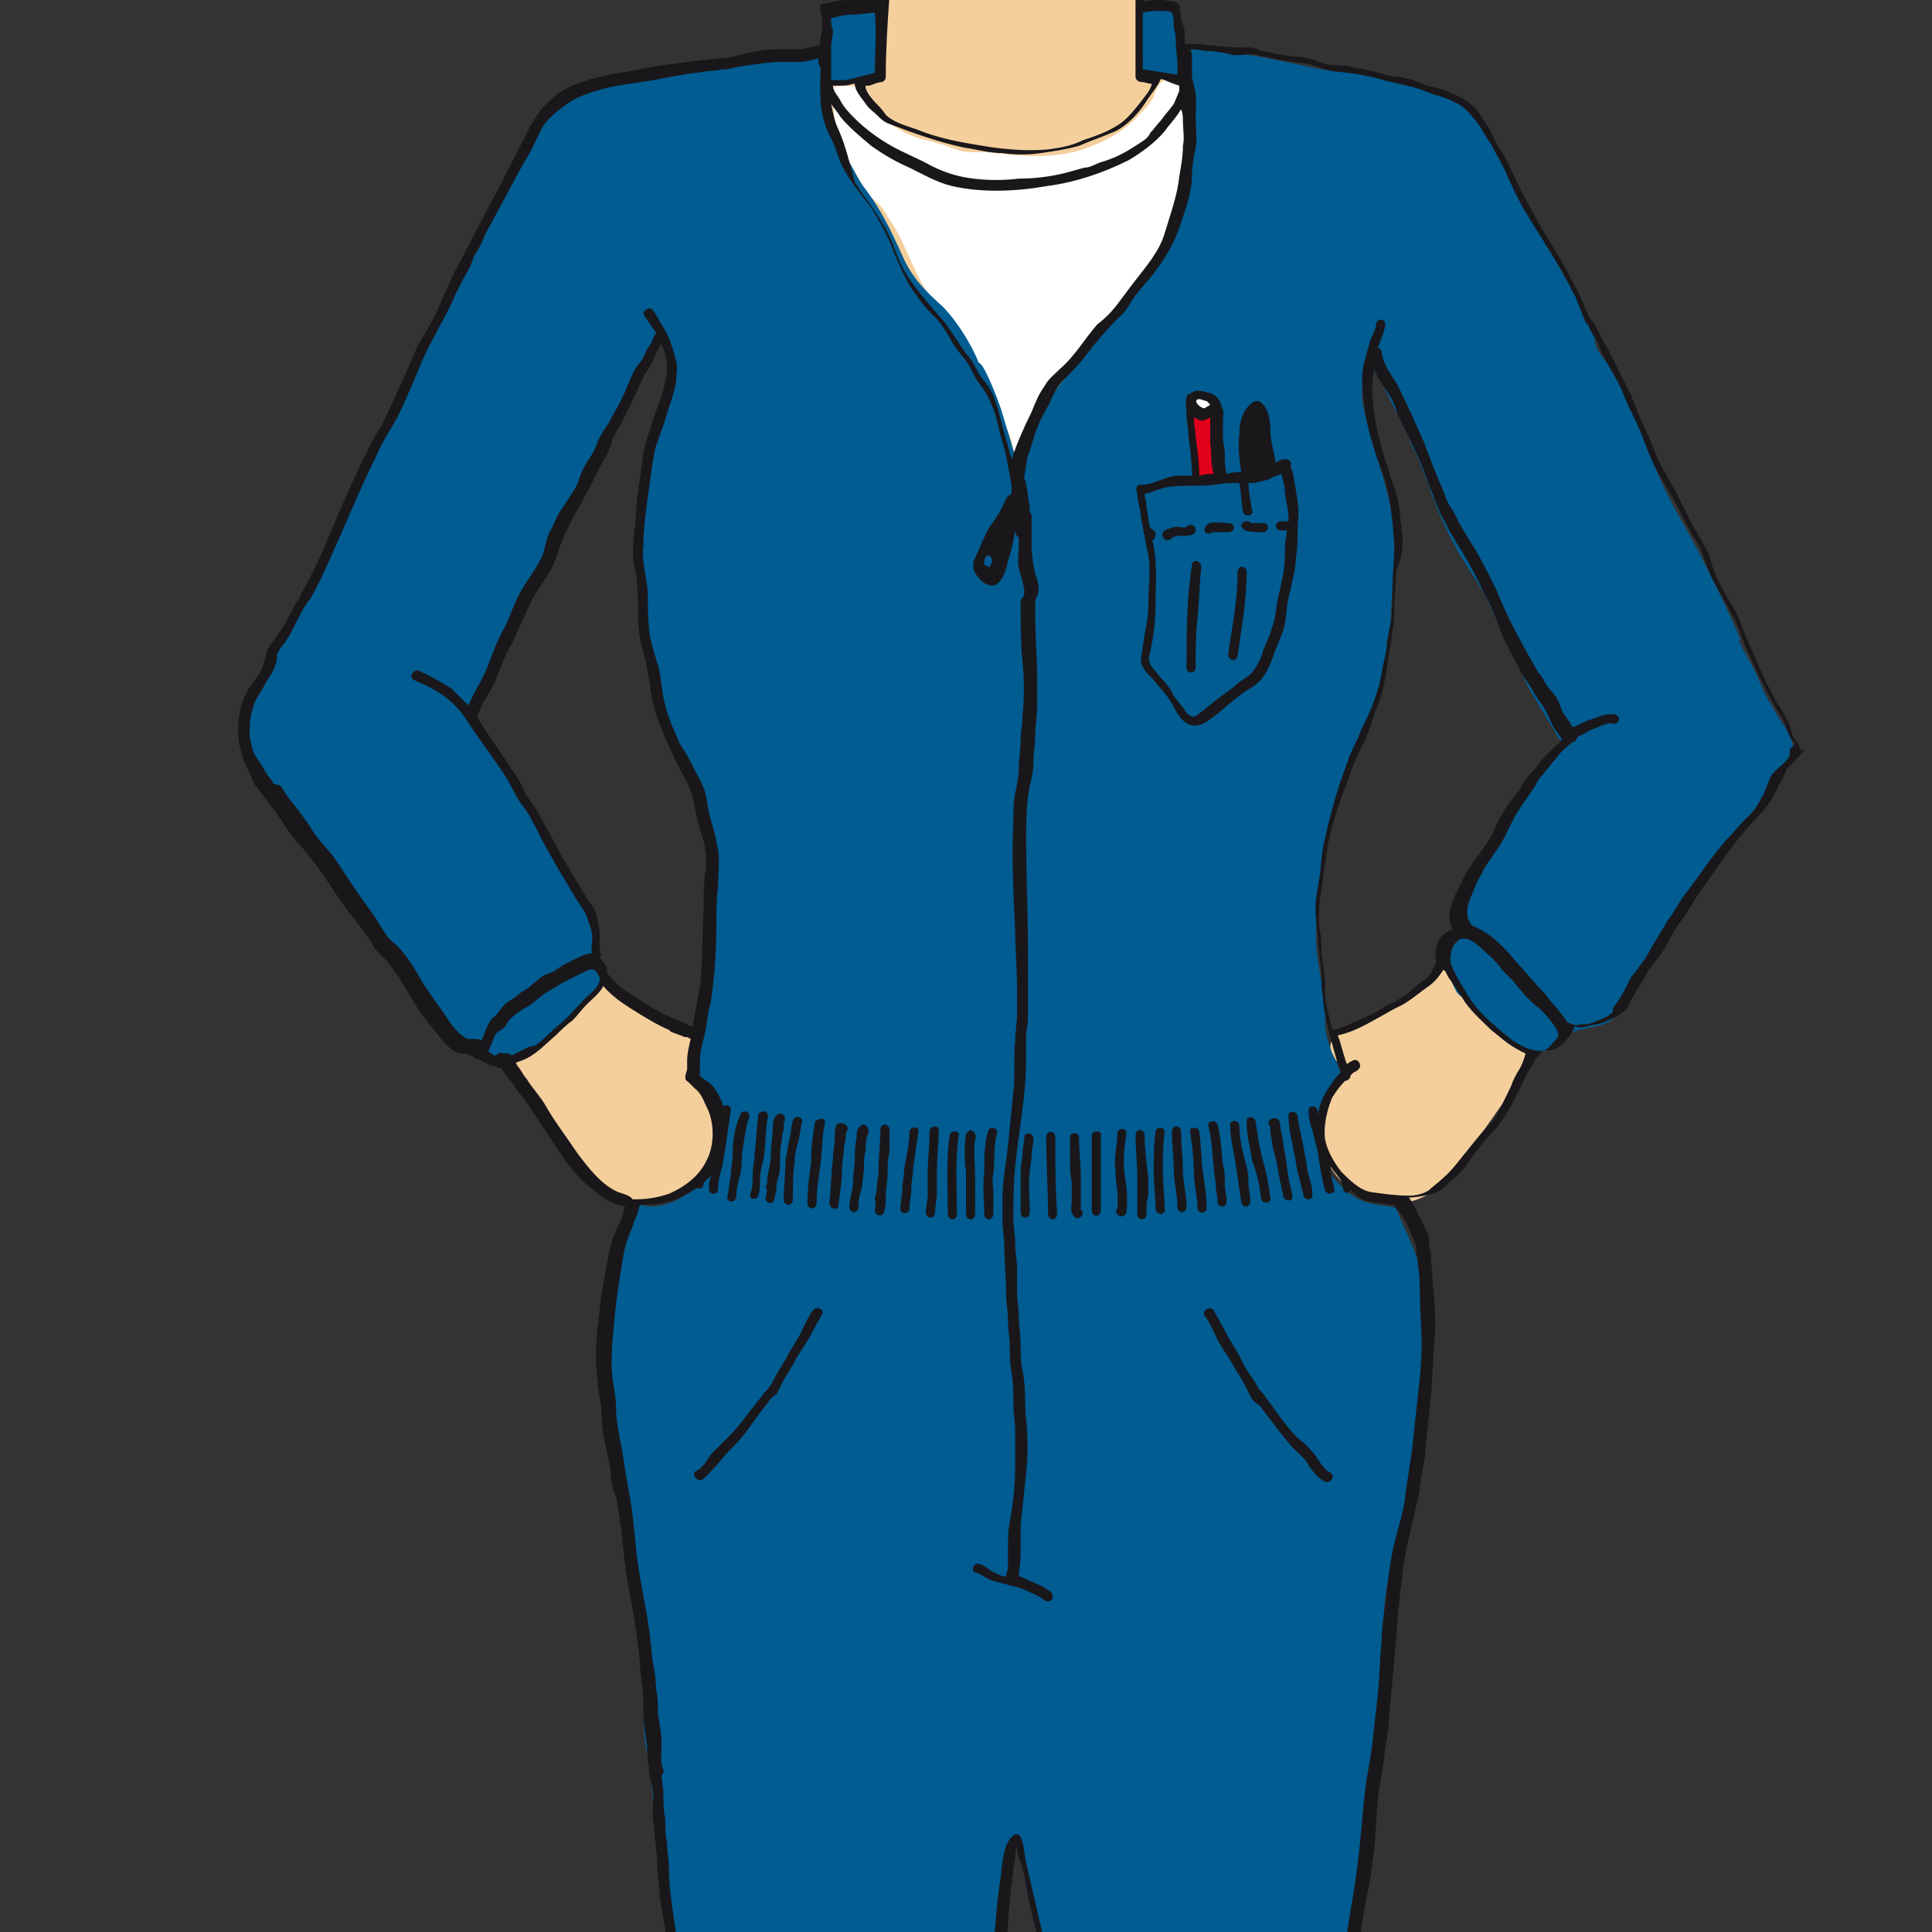 <?xml version="1.0" encoding="utf-8"?>
<!-- Generator: Adobe Illustrator 26.5.0, SVG Export Plug-In . SVG Version: 6.00 Build 0)  -->
<svg version="1.1" id="mechanikerin" xmlns="http://www.w3.org/2000/svg" xmlns:xlink="http://www.w3.org/1999/xlink" x="0px"
	 y="0px" viewBox="0 0 106 106" enable-background="new 0 0 106 106" xml:space="preserve">
<rect x="0" y="0" width="106" height="106" fill="#333333" stroke="none"/>
<g>
	<g>
		<g>
			<defs>
				<rect id="SVGID_1_" width="106" height="106"/>
			</defs>
			<clipPath id="SVGID_00000139275589639154525070000005925934915548160664_">
				<use xlink:href="#SVGID_1_"  overflow="visible"/>
			</clipPath>
			<path clip-path="url(#SVGID_00000139275589639154525070000005925934915548160664_)" fill="#F4CF9C" d="M48.3,4.2l0.3-12h13.7
				l0.3,12l7.5,1c0,0,1.2,24.1-14.5,24.1c-15.7,0-14.7-23.9-14.7-23.9L48.3,4.2"/>
		</g>
	</g>
	<path fill="#F4CF9C" d="M79.2,53c1.3-1.6,8.2-13.5,12.5-18.6l4.5,6.6L79.8,64.3c0,0-2.1,2.9-5.3,1.2c-3.1-1.8-2.1-5.7-0.6-6.4
		c0,0,0.3-0.3,0-0.4s-1.7-1.4-0.3-2C75.1,56.2,77.6,55,79.2,53"/>
	<path fill="#F4CF9C" d="M32.8,53c-1.3-1.6-8.2-13.5-12.5-18.6l-6,5.1l17.9,24.8c0,0,2.1,2.9,5.3,1.2c3.1-1.8,2.1-5.7,0.6-6.4
		c0,0-0.3-0.3,0-0.4c0.3-0.1,1.7-1.4,0.3-2C36.9,56.2,34.4,55,32.8,53"/>
	<path fill="#FFFFFF" d="M52.5,18.6c0.2,0.7,0.8,1,1.2,1.5c0.5,0.6,0.7,1.4,1,2.2c0.2,0.6,0.6,1.2,0.8,1.9c0.2,0.7,0.1,1.5,0.4,2.1
		c0.4-0.8,0.5-1.7,0.8-2.6c0.2-0.6,0.5-1.1,0.8-1.6c0.2-0.4,0.5-1,0.7-1.3c0.6-0.8,1.2-1.5,1.8-2.3c0.6-0.9,1.4-1.5,2.2-2.2
		c0.6-0.6,1.1-1.5,1.6-2.3c0.5-0.9,0.9-1.8,1.2-2.8c0.2-0.9,0.2-1.9,0.2-2.8c0-0.4,0.1-0.8,0.1-1.2c0-0.4-0.2-0.8-0.2-1.3
		c0-0.4,0.4-1,0.1-1.2c-0.2-0.2-1.1-0.4-1.3-0.3c-0.3,0.1-0.5,0.6-0.6,0.9c-0.2,0.4-0.5,0.7-0.8,1c-0.8,0.9-1.9,1.5-3.1,1.9
		c-1.6,0.5-3.1,0.4-4.8,0.2c-0.6-0.1-1.2,0-1.8-0.1c-0.4-0.1-0.8-0.3-1.2-0.4c-0.7-0.2-1.4-0.3-2.1-0.7c-0.5-0.3-1.1-0.6-1.4-1.1
		c-0.2-0.3-0.3-0.9-0.6-1.2c-0.3-0.2-2.1-0.4-1.9,0.2c0.2,0.6,0.1,1.5,0.3,2.1c0.2,0.7,0.6,1.5,1,2.2c0.3,0.5,0.6,1.3,1.1,1.6
		c0.5,0.4,0.7,0.9,1.1,1.5c0.7,1.2,1.1,2.6,1.9,3.7c0.4,0.6,0.8,1.1,1.2,1.6C52.2,18,52.1,18.4,52.5,18.6"/>
	<polyline fill="#005C91" points="45.1,2.7 45.1,2.7 45.1,2.7 	"/>
	<g>
		<g>
			<defs>
				<rect id="SVGID_00000108310523856015091660000003595104587021092793_" width="106" height="106"/>
			</defs>
			<clipPath id="SVGID_00000127024705848613819580000011288541803644832912_">
				<use xlink:href="#SVGID_00000108310523856015091660000003595104587021092793_"  overflow="visible"/>
			</clipPath>
			<path clip-path="url(#SVGID_00000127024705848613819580000011288541803644832912_)" fill="#005C91" d="M97.6,39.4
				c-0.4-0.7-0.8-1.3-1.1-2.1c-0.3-0.8-0.8-1.4-1.1-2.2l0.1,0c-0.9-2.1-1.9-4.1-3-6.1c-0.8-1.4-1.6-2.9-2.1-4.5
				c-0.5-1.3-1.1-2.5-1.7-3.8c-0.3-0.7-1.2-1.3-1.2-2.1c0-0.4-0.6-1.1-0.7-1.5c-0.3-0.7-0.5-1.3-0.9-1.9l0.1,0.2l-0.1-0.1
				c-0.9-1.7-2.1-3.4-2.8-5.2c-0.2-0.5-0.6-1-0.9-1.5c-0.2-0.3-0.3-0.6-0.4-0.9c-0.4-0.8-1-1.5-1.7-2c-1.5-1-3.4-1.2-5.1-1.6
				C74,4,73.2,3.9,72.4,3.8c-0.9-0.2-1.8-0.4-2.8-0.6c-0.6-0.1-1-0.2-1.5-0.2c-0.3,0-0.6,0-0.9-0.1c-0.7-0.1-1.5-0.3-2.2-0.1
				c-0.1,0.1-0.1,0.3,0,0.5l-0.1,0c0.1-0.2,0-0.5,0-0.7c0-0.5,0-1-0.1-1.5c0-0.1,0-0.2-0.1-0.3c-0.1-0.2-0.2-0.3-0.4-0.4
				c-0.2-0.1-0.4-0.1-0.6-0.1c-0.2,0-0.5,0-0.7,0.1c-0.2,0.1-0.3,0.2-0.4,0.3c-0.1,0.1,0,0.3,0,0.4c0,0.5,0,1,0,1.5
				c0,0.3,0.1,0.5,0.1,0.8C62.6,3.8,62.7,4,63,4.1c0.3,0.1,0.5,0.1,0.8,0.1c0.1,0,0.3,0,0.4,0h0.1l0,0l0,0l0.2,0
				c0.1,0,0.2,0.1,0.4,0.1l0.2,0c0.1,0.5,0.1,1.1,0.2,1.6c0.1,0.6,0,1.2,0,1.7c0,0.4-0.2,1.4,0,1.7c0,0.6-0.5,1.3-0.4,1.9
				c0,0.3-0.2,1-0.4,1.4c-0.4,0.7-0.7,1.5-1.2,2.1c-1,1.3-2.1,2.6-3.1,3.9c-0.9,1.1-1.9,2.2-2.7,3.4c-0.4,0.7-0.8,1.3-1.1,2.1
				c-0.1,0.3-0.2,0.6-0.3,1c-0.1,0.3,0,0.7-0.1,1c-0.2-0.3-0.3-1-0.4-1.4c-0.2-0.7-0.4-1.3-0.6-2c-0.1-0.4-1-2.8-1.3-2.8
				c-0.4-1-1.2-2.3-2-3.1C50.8,16,50,15.2,49.5,14c-0.6-1.3-1.1-2.4-2-3.6c-0.4-0.5-0.6-1-0.9-1.5c-0.3-0.6-0.7-1.2-1-1.9
				c-0.2-0.7-0.3-1.5-0.4-2.2c0-0.2,0-0.3,0-0.5c0.1,0.1,0.2,0.2,0.3,0.2c0.3,0.1,0.6,0,0.9,0c0.3,0,0.6,0,0.9-0.1
				c0.1,0,0.2-0.1,0.4-0.1l0,0l0.1,0c0.1,0,0.2-0.1,0.3-0.1c0.1-0.1,0.1-0.3,0.1-0.5c0-0.1,0-0.3,0-0.4c0-0.3,0-0.6,0-0.8
				c0-0.3,0-0.6,0.1-0.9c0-0.1,0-0.3,0-0.4l0,0l0-0.1c0-0.1,0-0.2,0-0.3c-0.1-0.1-0.2-0.2-0.3-0.3l-0.2-0.1c-0.2,0-0.3,0-0.5,0
				l-0.2,0c-0.1,0-0.3,0-0.4,0.1c-0.1,0-0.3,0.1-0.4,0.1L46,0.6h0l-0.1,0c-0.2,0-0.4,0.1-0.5,0.4c-0.1,0.4-0.2,0.8-0.2,1.2l0,0.3
				l0,0l0,0.1l0,0.1l0,0.1l0,0.1l-0.2,0.1c-0.6,0-1.2,0.1-1.7,0.1c-1,0.1-2,0.2-3,0.3c-0.9,0.1-1.8,0.3-2.7,0.4
				c-0.8,0.1-1.6,0.3-2.5,0.5c-0.5,0.1-1,0.2-1.5,0.3c-0.3,0.1-0.6,0-0.9,0.1c-0.4,0.1-0.8,0.3-1.2,0.5c-0.5,0.3-1,0.7-1.4,1.1
				c-0.3,0.4-0.5,0.8-0.8,1.2c-0.4,0.8-0.9,1.6-1.2,2.4c-0.1,0.4-0.4,0.7-0.6,1c-0.4,0.6-0.7,1.4-1,2.1c-0.2,0.5-0.6,1-0.8,1.5
				c-0.3,0.5-0.5,1-0.8,1.6c-0.3,0.5-0.6,1-0.9,1.5c-0.2,0.3-0.3,0.7-0.5,1c-0.1,0.1-0.3,0.3-0.2,0.4c-0.4,0.8-0.7,1.7-1,2.5
				c-0.4,0.9-0.9,1.6-1.3,2.5c-0.4,0.8-0.7,1.7-1.1,2.5c-0.2,0.4-0.4,0.9-0.7,1.3c-0.1,0.3-0.3,0.9-0.6,1.1c0,0.4-0.3,0.9-0.4,1.2
				c-0.2,0.5-0.5,1-0.7,1.5c-0.4,0.8-0.8,1.6-1.3,2.5c-0.4,0.7-1.2,1.3-1.1,2.1c-0.1,0.2-0.1,0.5-0.2,0.7c-0.1,0.2-0.3,0.5-0.4,0.7
				c-0.3,0.6-0.7,1.1-0.9,1.7c-0.3,1.2,0.5,2.5,1,3.5c0.7,1.3,1.7,2.4,2.7,3.5c0.6,0.7,1.1,1.5,1.6,2.2c0.3,0.4,0.5,0.8,0.8,1.2
				c0.1,0.2,0.3,0.5,0.5,0.6c0.3,0.4,0.5,0.8,0.8,1.2c0.2,0.3,0.4,0.5,0.6,0.7c0.4,0.5,0.8,1,1.1,1.5c0.6,1.1,1,2.2,2,2.9
				c0.3,0.2,0.4,0.5,0.8,0.6c0.1,0.1,0.3,0.1,0.4,0.1c0.4,0.1,0.6,0.4,0.9,0.6c0.4,0.2,0.8,0.4,1.3,0.3c0.4-0.1,0.8-0.4,1.2-0.7
				c0.5-0.3,0.9-0.7,1.3-1.1c0.4-0.4,0.8-0.7,1.1-1c0.5-0.5,1.6-1.1,1.5-1.8c0-0.4-0.2-0.7-0.4-1.1c-0.1-0.2,0-0.5-0.1-0.7
				c0-0.3-0.1-0.7-0.2-1c-0.2-0.5-0.3-0.9-0.6-1.3c-0.2-0.3-0.3-0.6-0.5-0.9c-0.1-0.2-0.3-0.7-0.5-0.8l0,0c0-0.4-0.5-0.9-0.6-1.2
				c-0.2-0.4-0.4-0.7-0.6-1.1c-0.4-0.7-0.8-1.3-1.2-2c-0.4-0.7-0.8-1.5-1.2-2.1c-0.3-0.4-0.5-0.8-0.8-1.2c-0.2-0.3-0.5-0.5-0.6-0.8
				c-0.1-0.4,0.2-0.8,0.4-1.2c0.2-0.5,0.4-0.9,0.6-1.3l0.2-0.6l0.2-0.3c0.1-0.3,0.3-0.5,0.4-0.8c0.3-0.6,0.7-1.1,0.9-1.6
				c0.3-0.5,0.5-1.1,0.8-1.6c0.2-0.4,0.5-0.8,0.7-1.2c0.2-0.5,0.3-1,0.4-1.4c0.2-0.5,0.5-1,0.7-1.4c0.4-0.6,1-1.3,1.1-2.1
				c0-0.3,0.3-0.7,0.5-1c0.4-0.6,0.8-1.2,1.1-1.9c0.5-1.2,1.1-2.3,1.7-3.4c0.2-0.4,0.5-1.2,0.8-0.6c0.3,0.4,0.3,0.9,0.3,1.4
				c0,0.6-0.1,1.1-0.2,1.6c-0.1,0.4-0.2,0.8-0.2,1.2c-0.4,0.7-0.5,1.7-0.7,2.5c-0.2,0.9-0.3,1.7-0.4,2.6c-0.1,0.9-0.1,1.8,0,2.8
				c0.1,0.8,0,1.7,0.3,2.5c0.1,0.4,0,0.9,0,1.2c0,0.3,0.1,0.7,0.2,1c0.3,0.7,0.3,1.4,0.4,2.2c0.1,0.8,0.2,1.4,0.6,2.2
				c0.2,0.5,0.4,0.9,0.7,1.4c0.1,0.1,0.2,0.3,0.2,0.4c0.3,0.4,0.6,0.7,0.7,1.2c0.2,0.4,0.2,0.8,0.3,1.1c0.1,0.5,0.2,0.9,0.3,1.4
				c0.1,0.4,0.1,1,0.2,1.2c0,0.1,0.1,0.6,0.1,0.8c0,0.4,0.1,0.8,0,1.2c0,0.5-0.1,0.9-0.1,1.4c0,0.5,0,1.1,0,1.6
				c0,1.2-0.3,2.4-0.4,3.6c-0.2,1.3-0.3,2.4-0.5,3.7H38c0.1,0.2,0.3,0.3,0.6,0.5c0.3,0.3,0.6,0.6,0.7,1c0.4,0.9,0.2,2.1-0.1,3
				c-0.3,0.9-1.3,1.8-2.2,2.2c-0.5,0.2-0.8,0.3-1.3,0.3c-0.2,0-0.8-0.2-0.9,0c0,0.1-0.1,0.3-0.1,0.4c-0.1,0.2-0.3,0.8-0.3,1
				c-0.5,0.9-0.8,2.1-1,3.1c-0.2,1-0.3,2.1-0.4,3.1c-0.1,1.2,0.1,2.3,0.2,3.5c0.1,0.5,0.1,1,0.2,1.5c0,0.4,0,0.9,0.2,1.2
				c0.1,0.3,0.2,0.8,0.2,1.1c0.2,0.7,0.3,1.3,0.4,2c0.1,0.7,0.2,1.5,0.2,2.2c0,0.7,0.3,1.4,0.3,2.1c0.2,1.5,0.5,2.9,0.6,4.3
				c0.1,1.7-0.2,3.6,0.4,5.2c0.1,0.3,0,0.9,0.1,1.3c0,0.6,0.1,1.2,0.1,1.7c0.1,1,0.2,2,0.3,3c0.1,1.3,0.4,2.5,0.5,3.8
				c0.1,0.6,0.1,1.3,0.1,1.9c0,0.6,0,1.2,0.1,1.8c0.2,0.6,0.1,1.2,0.1,1.8c0.1,0.6,0.2,1.2,0.2,1.7c0.1,1.4,0,2.8,0.2,4.2
				c0.2,1,0.4,2.1,0.5,3.1c0.1,0.5,0.1,1.1,0.1,1.7c0.1,0.6,0.1,1.3,0.1,1.9c0,1,0.2,1.9,0.2,2.9c0,0.3,0,1.8,0,1.8
				c0,0.3,0.1,0.6,0.2,0.9c0,0.4-0.1,0.9-0.1,1.3c0,1-0.1,2-0.2,2.9c-0.1,0.9-0.1,1.8-0.2,2.8c-0.1,0.7-0.1,1.4,0,2.1
				c0,0.3,0.1,0.7,0.2,1c0,0.1,0,0.2,0,0.3c0.2,0.3,0,0.9,0.1,1.3c0,0.2,0.1,0.3,0.1,0.5c0,0.4-0.1,0.7-0.1,1.1
				c0,0.4,0.1,0.7,0.1,1.1c0,0.6-0.1,1.3,0,1.9c0.1,0.6,0.2,1.2,0.2,1.8c-0.1,2.3,0.1,5-0.3,7.2c-0.2,1.2-0.3,2.5-0.6,3.7
				c-0.2,0.9,0,1.8-0.2,2.7c-0.2,0.9,0.1,1.9,0,2.8c-0.1,1-0.3,2-0.5,2.9c-0.2,1-0.4,2-0.4,3c0,0.4-0.1,0.9,0,1.3
				c0.1,0.5,0.1,1,0.3,1.4c0.1,0.3,0.8,2.3,0.6,2.4c0,0.2,0,1.1,0.2,1.2c0.1,0.1,0.4,0,0.5-0.1c0.2,0,0.4-0.1,0.6-0.1
				c0.5-0.1,1.1-0.1,1.6-0.1c0.5-0.1,1.1,0,1.7,0c1.2,0.1,2.5,0.4,3.7,0.7c0.6,0.2,1.2,0.5,1.8,0.8c0.4,0.2,0.6,0.6,0.9,0.9l0.2-0.1
				c0-0.1,0.2-0.3,0.3-0.4c0.1-0.1,0.1-0.3,0.2-0.4c0.2-0.4,0.5-0.9,0.7-1.3c0.2-0.4,0.4-0.8,0.6-1.2c0.2-0.6,0-1.3,0-2
				c-0.1-1.8,0-3.7-0.1-5.6c-0.1-2,0-4,0-6c0-1,0.1-2.1,0-3.1c0-0.8,0.2-1.6,0.3-2.4c0.1-0.7,0.1-1.4,0-2.1c0-0.4,0-0.7,0-1.1
				c0-0.5,0.2-1.5-0.2-1.8c-0.1-1.2,0.2-2.5,0.2-3.7c0-1-0.1-2,0-3.1c0-1,0.1-2,0.3-3c0.1-0.5,0.1-1,0.2-1.5c0-0.4,0.1-0.8,0.1-1.2
				c-0.2-0.9,0-1.7,0.1-2.6c0-1.1-0.2-2.1,0-3.2c0.2-1,0.2-2.1,0.4-3.1c0.2-1,0.1-2,0.1-3.1c0-1.3-0.1-2.6,0.2-3.9
				c0.3-1.5,0.4-3.1,0.6-4.6c-0.1-0.1,0.1-0.3,0.1-0.5c0.1-0.6,0.2-1.1,0.3-1.7c0.1-0.7,0.3-1.3,0.4-2c0-0.3,0.1-0.5,0.2-0.8l0,0
				c0-0.7,0.1-1.3,0.3-2c0.1-0.6,0.2-1.2,0.3-1.8c0.1-1.1,0.3-2.2,0.4-3.4c0.1-0.9,0.2-1.9,0.3-2.8c0-0.4,0.1-0.9,0.2-1.3
				c0.1-0.4,0.1-0.8,0.2-1.1c0.2-0.4,0.4-0.2,0.6,0.2c0.3,1,0.2,2,0.5,3c0.3,0.9,0.7,2,0.7,3c0.1,1.1,0.1,2.3,0.3,3.4
				c0.2,1.2,0.4,2.5,0.7,3.7c0.2,0.7,0.3,1.4,0.5,2.1c0.3,0.8,0.2,1.7,0.3,2.5c0.2,1.1,0.6,2.2,0.8,3.3c0.3,1.5,0.4,2.9,0.3,4.5
				c0,0.8,0,1.6-0.1,2.4c0,0.3,0,0.7-0.1,1c0,0.2,0.1,0.6,0,0.5c-0.2,0.6,0,1.3,0.1,1.9c0.1,0.9,0,1.7,0.1,2.6
				c0.1,0.9,0.4,1.7,0.2,2.7c-0.1,1-0.1,1.9-0.1,2.9c0,1.3-0.1,2.5,0,3.8c0.1,1.2,0.1,2.4,0.1,3.6c0,1,0,2,0,3
				c0,0.7-0.1,1.4-0.1,2.1c0,0.3-0.2,1.2,0,1.4c0,0.6,0.2,1.2,0.1,1.8c-0.1,1,0,1.9,0,2.9c0.1,0.9,0.2,1.8,0.3,2.7
				c0.1,0.8,0,1.7,0,2.5c-0.1,2,0,4-0.1,6c-0.1,1.8-0.1,3.7,0.2,5.5c0.1,0.6,0.2,1.1,0.4,1.7c0.1,0.4,0.3,1.1,0.5,1.4
				c0.1-0.4,1.2-0.9,1.5-1.1c1-0.5,1.9-0.8,2.9-1c1.2-0.2,2.4-0.3,3.7-0.3c0.5,0,1,0.1,1.6,0.1c0.2,0,0.8,0,1,0.1
				c0.2-0.5,0.3-1.1,0.4-1.7c0.1-0.6,0.3-1.2,0.4-1.7c0.2-0.8,0.3-1.4,0.3-2.2c0-0.8-0.1-1.5-0.1-2.3c0-0.8,0.2-1.6,0.3-2.5
				c0-0.7,0-1.3-0.1-1.9c-0.1-0.8-0.4-1.5-0.5-2.3c-0.2-1-0.2-1.9-0.2-2.9c0-0.7,0-1.5-0.1-2.2c-0.1-0.4-0.3-1.3-0.1-1.7
				c-0.2-0.6-0.3-1.3-0.4-1.9c-0.1-0.8-0.3-1.7-0.3-2.5c-0.1-1.1,0-2.3,0-3.4c0-0.9-0.1-1.8,0-2.6c0.2-2.3,0.4-4.6,0.2-6.8
				c-0.1-0.9-0.2-1.8-0.3-2.8c-0.1-1-0.3-2,0-2.9c0.1-0.3,0.1-0.9,0.1-1.3c0.1-0.8,0.2-1.6,0.3-2.5c0.4-2.8-0.1-5.7,0.4-8.5
				c0.3-1.8,0.6-3.5,0.7-5.3c0.1-0.9,0.2-1.8,0.2-2.7c0.1-0.9,0.2-2.1,0.2-3c0-1.1,0.2-2.2,0.4-3.3c0.2-1.4,0.5-2.7,0.6-4.1
				c0.1-1.6,0.3-3.2,0.5-4.8c0.1-0.9,0.3-1.8,0.4-2.7c0.2-0.9,0.1-1.8,0.2-2.7c0.2-2-0.1-4.2,0.6-6.1c0.5-1.4,0.7-2.9,0.9-4.4
				c0.4-2,0.5-3.9,0.7-5.9c0.1-0.9,0.2-1.8,0.1-2.8c0-0.9,0-1.8-0.1-2.6c-0.1-1.3-1-2.8-1.4-3.9c0-0.1-1.2-0.2-1.5-0.3
				c-0.8-0.2-1.3-0.7-1.8-1.2c-0.6-0.7-0.9-1.7-0.9-2.6c0-0.6,0.1-1.1,0.3-1.6c0.1-0.3,0.5-1.2,0.9-1.3c0-0.5-0.3-1.1-0.5-1.5
				c-0.2-0.5-0.4-1.1-0.4-1.7c0.1-1.6-0.5-3.1-0.5-4.7c0-0.7,0.1-1.5,0.2-2.3c0.2-1.6,0.4-3.2,0.9-4.8c0.6-1.9,1.5-3.7,2.1-5.5
				c0.3-0.8,0.5-1.6,0.6-2.4c0.1-0.7,0.3-1.4,0.3-2.2c0-1.3,0.2-2.6,0.2-4c0-1.1-0.1-2.1-0.4-3.2c-0.4-1.6-1-3.1-1.3-4.7
				c-0.1-0.5-0.1-1,0-1.5c0.1-0.3,0.1-0.7,0.4-0.9c0.1,0.4,0.5,0.9,0.7,1.3c0.2,0.4,1.3,2.6,1.3,2.6c0-0.2,0.1,0.1,0.1,0.2
				c0.1,0.3,0.2,0.6,0.4,0.9c0.2,0.5,0.4,1,0.6,1.5c0.4,1.2,0.9,2.4,1.5,3.5c0.5,1,1.3,2,1.8,3c0.4,0.9,0.8,1.8,1.2,2.7
				c0.4,0.7,0.7,1.4,1,2c0.6,1.1,1.4,2.3,2,3.4c-1.5,1-2.5,2.8-3.4,4.4l0,0.1c-0.2,0.4-0.4,1-0.7,1.4c-0.1,0.2-0.3,0.4-0.4,0.5
				c-0.2,0.3-0.5,0.6-0.7,0.9c-0.2,0.4-0.3,0.8-0.5,1.2c-0.4,0.8-0.4,1.2-0.1,2.1C80,51.8,79,52,79.1,52.7c0,0.2,0.3,0.6,0.4,0.8
				c0.1,0.3,0.3,0.7,0.4,0.9c0.2,0.3,0.5,0.4,0.7,0.6c0.4,0.5,0.8,1,1.3,1.5c0.4,0.4,0.9,0.9,1.5,1.1c0.5,0.2,1,0.2,1.5,0
				c0.2-0.1,0.5-0.2,0.6-0.4l0.1-0.2c0.1-0.1,0.1-0.1,0.3-0.2c0.7-0.4,1.8-0.4,2.5-0.8c0.3-0.2,0.4-0.7,0.6-1
				c0.2-0.3,0.5-0.5,0.6-0.8c0.1-0.3,0.2-0.5,0.4-0.8c0.3-0.5,0.5-1,0.9-1.5c0.3-0.3,0.4-0.6,0.7-1c0.2-0.4,0.5-0.8,0.7-1.1
				c0.3-0.4,0.5-0.8,0.8-1.2c0.1-0.2,0.3-0.3,0.4-0.5c0.1-0.2,0.1-0.4,0.2-0.6c0.3-0.4,0.8-0.8,1.1-1.2l-0.1,0
				c0.2-0.1,0.3-0.4,0.5-0.5c0.2-0.2,0.4-0.4,0.6-0.6c0.4-0.4,0.7-1,1-1.4c0.3-0.4,0.2-0.9,0.6-1.2s0.7-0.6,0.9-1.1
				C98.6,40.8,98,40,97.6,39.4"/>
		</g>
	</g>
	<path fill="#E1001A" d="M65.5,26.3c0-1,0-2-0.1-3c0-0.4-0.3-1.2,0.1-1.5c0.2-0.1,0.6-0.1,0.8,0c0.5,0.1,0.6,0.4,0.6,0.9
		c0,0.8-0.1,1.5,0,2.3c0,0.4,0.1,0.8,0.1,1.2C66.6,26.1,65.5,26.3,65.5,26.3"/>
	<path fill="#FFFFFF" d="M65.6,22.7c-0.8-0.3-0.2-1.5,0.7-1c0.9,0.6-0.7,1.4-0.9,0.8"/>
	<path fill="#1A171B" d="M66.2,39.6c0.9-0.6,1.6-1.4,2.5-1.9c0.8-0.5,1-1.3,1.3-2.1c0.2-0.5,0.4-0.9,0.5-1.4
		c0.1-0.6,0.1-1.2,0.3-1.8c0.1-0.6,0.3-1.2,0.3-1.8c0.1-0.6,0.1-1.2,0.1-1.9c0.1-0.6,0-1.2-0.1-1.8c-0.1-0.5-0.1-0.9-0.3-1.3
		c0.1-0.1,0-0.4-0.2-0.4l-0.2,0c-0.1,0-0.3,0.1-0.4,0.2c-0.1-0.6-0.3-1.2-0.3-1.8c0-0.5-0.1-1.1-0.4-1.4c-0.3-0.4-0.7-0.1-0.9,0.2
		c-0.3,0.4-0.4,0.9-0.4,1.4c-0.1,0.7,0,1.4,0.1,2.1c-0.2,0-0.5,0-0.8,0.1c-0.1-0.3-0.1-0.7-0.1-1.1c0-0.3-0.1-0.6-0.1-0.9
		c0-0.3,0-0.7,0-1c0-0.2,0.1-0.5-0.1-0.7l0,0l0-0.1c-0.2-0.5-0.4-0.6-0.9-0.7c-0.3-0.1-0.6-0.1-0.8,0.1c-0.1,0-0.2,0.1-0.2,0.2
		c-0.1,0.3,0,0.6,0,0.9c0,0.4,0.1,0.8,0.1,1.2c0.1,0.7,0.2,1.5,0.2,2.2c-0.3,0-0.6,0-0.9,0c-0.7,0.1-1.2,0.5-1.9,0.5
		c-0.3,0-0.3,0.3-0.2,0.5c0,0.4,0.2,0.9,0.2,1.3c0.1,0.5,0.2,1,0.3,1.6c0.3,1,0.1,2.2,0.1,3.2c0,0.6-0.1,1.1-0.2,1.6
		c0,0.2-0.1,0.5-0.1,0.7c0,0.2-0.1,0.5-0.1,0.7c0,0.4,0.3,0.7,0.6,1c0.4,0.5,0.8,0.9,1.1,1.4C64.7,39.4,65.2,40.2,66.2,39.6
		 M65.8,21.9c0.1,0,0.3,0.1,0.4,0.1c0.1,0.1,0.1,0.1,0.2,0.2c-0.1,0.1-0.2,0.1-0.3,0.2C65.8,22.4,65.4,21.9,65.8,21.9z M65.7,23
		c0.2,0.1,0.3,0.1,0.5,0l0.2-0.1c0,0.1,0,0.3,0,0.4c0,0.4,0,0.7,0,1c0.1,0.6,0,1.2,0.2,1.7l0,0c-0.3,0-0.5,0-0.8,0.1
		c0-0.7-0.1-1.4-0.2-2.1c0-0.4-0.1-0.7-0.1-1.1v0L65.7,23z M63.7,37.2c-0.2-0.2-0.3-0.4-0.5-0.6c-0.2-0.3-0.2-0.5-0.1-0.8
		c0.2-0.9,0.3-1.8,0.3-2.7c0-1,0.1-2.1-0.1-3.1c0-0.1,0-0.2-0.1-0.3l0.1-0.1l0.1-0.2l0-0.1v-0.1l-0.1-0.1L63.2,29h-0.1
		c0-0.2-0.1-0.3-0.1-0.5c0-0.3-0.1-0.5-0.1-0.8c0-0.2-0.1-0.4-0.1-0.6c0.5-0.1,1-0.4,1.5-0.4c0.7-0.1,1.5,0,2.3-0.1
		c0.5-0.1,0.9-0.1,1.4-0.1c0.1,0.5,0.1,1.1,0.2,1.6c0.1,0.3,0.6,0.2,0.5-0.1c-0.1-0.5-0.2-1-0.2-1.5l0.3,0c0.3-0.1,0.7-0.1,1-0.3
		c0.2-0.1,0.3-0.1,0.5-0.2c0.1,0.4,0.2,0.7,0.2,1.1c0.1,0.5,0.2,1,0.2,1.5h-0.4c-0.4,0-0.4,0.5,0,0.5h0.3c0,0.3-0.1,0.6-0.1,0.9
		c0,0.5,0,1-0.1,1.5c-0.1,0.5-0.2,1-0.3,1.4c-0.1,0.5-0.1,1-0.3,1.5c-0.1,0.4-0.3,0.8-0.5,1.3c-0.1,0.4-0.3,0.8-0.6,1.2
		c-0.3,0.3-0.6,0.4-0.9,0.7c-0.4,0.3-0.8,0.6-1.2,0.9c-0.2,0.2-0.4,0.3-0.6,0.5c-0.2,0.1-0.4,0.4-0.6,0.3c-0.2,0-0.4-0.3-0.5-0.5
		c-0.2-0.2-0.3-0.4-0.5-0.6C64.3,37.9,64,37.5,63.7,37.2z"/>
	<path fill="#1A171B" d="M65.1,28.9c-0.1,0.1-0.4,0-0.5,0c-0.2,0-0.5,0.1-0.7,0.2c-0.3,0.2,0,0.7,0.3,0.5c0.2-0.2,0.4-0.2,0.6-0.2
		c0.2,0,0.5,0,0.7-0.1C65.8,29,65.4,28.6,65.1,28.9"/>
	<path fill="#1A171B" d="M66.5,29.2L66.5,29.2l0.1,0c0.1,0,0.2,0,0.3,0c0.2,0,0.3,0,0.5,0c0.4,0,0.4-0.5,0-0.5
		c-0.4,0-1.2-0.2-1.3,0.3C66,29.2,66.3,29.4,66.5,29.2"/>
	<path fill="#1A171B" d="M68.3,29.1c0.3,0.1,0.7,0.1,1,0.1s0.4-0.5,0-0.5c-0.2,0-0.4,0-0.7,0c0-0.1-0.1-0.1-0.2-0.1
		c-0.2,0-0.3,0.1-0.3,0.3C68.1,28.9,68.2,29,68.3,29.1"/>
	<path fill="#1A171B" d="M69.4,76.6c-0.1-0.2-0.3-0.3-0.4-0.5c-0.1-0.2-0.2-0.4-0.3-0.5c-0.3-0.4-0.5-0.8-0.7-1.2
		c-0.2-0.4-0.5-0.8-0.7-1.2c-0.2-0.4-0.5-0.9-0.7-1.3c-0.2-0.3-0.7,0-0.5,0.3c0.3,0.4,0.5,0.9,0.7,1.3c0.2,0.4,0.5,0.8,0.8,1.3
		c0.2,0.4,0.5,0.8,0.7,1.2c0.1,0.2,0.2,0.4,0.3,0.6c0.1,0.2,0.3,0.4,0.5,0.5c0.6,0.8,1.2,1.6,1.8,2.3c0.3,0.3,0.7,0.6,0.9,1
		c0.2,0.3,0.5,0.7,0.9,0.9c0.3,0.1,0.6-0.3,0.3-0.5c-0.3-0.1-0.6-0.6-0.8-0.9c-0.3-0.4-0.6-0.7-1-1C70.5,78.2,70,77.4,69.4,76.6"/>
	<path fill="#1A171B" d="M44.6,71.9c-0.3,0.4-0.5,0.9-0.7,1.3c-0.2,0.4-0.5,0.8-0.7,1.2c-0.2,0.4-0.5,0.8-0.7,1.2
		c-0.1,0.2-0.2,0.4-0.3,0.5c-0.1,0.2-0.3,0.3-0.4,0.5c-0.6,0.7-1.1,1.5-1.8,2.2c-0.3,0.3-0.7,0.7-1,1c-0.2,0.3-0.5,0.8-0.8,0.9
		c-0.3,0.1,0,0.6,0.3,0.5c0.3-0.2,0.6-0.6,0.9-0.9c0.3-0.4,0.6-0.7,0.9-1c0.7-0.7,1.2-1.6,1.8-2.3c0.1-0.2,0.3-0.4,0.5-0.5
		c0.1-0.2,0.2-0.4,0.3-0.6c0.2-0.4,0.5-0.8,0.7-1.2c0.2-0.4,0.5-0.8,0.8-1.3c0.2-0.4,0.5-0.9,0.7-1.3C45.3,71.9,44.8,71.6,44.6,71.9
		"/>
	<path fill="#1A171B" d="M56.2,62.4c0,0.3-0.1,0.6-0.1,0.9c0,0.3-0.1,0.6-0.1,0.9c0,0.8,0,1.5,0,2.3c0,0.4,0.5,0.4,0.5,0v0l0,0
		c0-0.7-0.1-1.5,0-2.2c0-0.3,0.1-0.6,0.1-0.9s0.1-0.6,0.1-0.9C56.7,62.1,56.2,62.1,56.2,62.4"/>
	<path fill="#1A171B" d="M57.9,62.4c0-0.4-0.5-0.4-0.5,0c0,1.4,0.1,2.8,0.1,4.2c0,0.4,0.5,0.4,0.5,0v0l0,0
		C57.9,65.2,57.9,63.8,57.9,62.4"/>
	<path fill="#1A171B" d="M59.3,66.1c0-0.2,0-0.4,0-0.5c0-0.3,0-0.7,0-1c0-0.7-0.1-1.5-0.1-2.2c0-0.3-0.5-0.3-0.5,0
		c0,0.4,0,0.8,0,1.1c0,0.4,0,0.9,0.1,1.3c0,0.4,0,0.8,0,1.1c0,0.2-0.1,0.6,0.1,0.8c0.1,0.2,0.4,0.2,0.5-0.1l0,0c0-0.1,0-0.2-0.1-0.2
		C59.3,66.3,59.3,66.1,59.3,66.1"/>
	<path fill="#1A171B" d="M59.9,62.3c0,1.4,0,2.8,0,4.1c0,0.4,0.5,0.4,0.5,0c0-1.4,0-2.8,0-4.1C60.5,62,59.9,62,59.9,62.3"/>
	<path fill="#1A171B" d="M61.8,62.2c0-0.4-0.5-0.3-0.5,0c0,0.7-0.2,1.3-0.1,2c0,0.7,0.2,1.4,0.1,2.1c-0.1,0.1-0.1,0.3,0.1,0.4l0,0
		c0.1,0.1,0.4,0,0.4-0.2c0.1-0.7,0-1.5-0.1-2.1C61.6,63.6,61.7,62.9,61.8,62.2"/>
	<path fill="#1A171B" d="M62.8,62.3c0-0.4-0.5-0.4-0.5,0c0,0.8,0.1,1.5,0.1,2.3c0,0.3,0,0.7,0,1c0,0.3,0,0.6,0,1
		c0,0.4,0.5,0.4,0.5,0c0-0.3,0-0.7,0.1-1c0-0.3,0-0.6,0-1C62.9,63.8,62.8,63,62.8,62.3"/>
	<path fill="#1A171B" d="M63.9,62.1c0-0.3-0.5-0.3-0.5,0c-0.1,0.7-0.1,1.4-0.1,2.2c0,0.7,0.1,1.4,0.1,2c0,0.4,0.6,0.4,0.5,0
		c0-0.7-0.1-1.4-0.1-2C63.8,63.5,63.8,62.8,63.9,62.1"/>
	<path fill="#1A171B" d="M64.8,62.1c0-0.4-0.5-0.4-0.5,0c0,0.7,0.1,1.4,0.1,2.1c0,0.7,0.2,1.3,0.2,2c0,0.4,0.5,0.4,0.5,0
		c0-0.7-0.2-1.3-0.2-2C64.9,63.5,64.8,62.8,64.8,62.1"/>
	<path fill="#1A171B" d="M66.2,66.3c0-0.7-0.1-1.3-0.2-2c-0.1-0.7-0.1-1.5-0.2-2.2c0-0.3-0.6-0.3-0.5,0c0.1,0.7,0.2,1.5,0.2,2.2
		c0,0.7,0.2,1.3,0.2,2C65.7,66.6,66.2,66.6,66.2,66.3"/>
	<path fill="#1A171B" d="M66.8,61.7c-0.1-0.3-0.6-0.2-0.5,0.1c0.2,0.7,0.2,1.5,0.3,2.3c0,0.3,0.1,0.6,0.1,0.9c0,0.3,0.1,0.6,0.1,0.9
		c0,0.4,0.5,0.4,0.5,0c0-0.3-0.1-0.6-0.1-0.9c0-0.4,0-0.7-0.1-1.1C67,63.2,67,62.4,66.8,61.7"/>
	<path fill="#1A171B" d="M68.4,64c-0.2-0.7-0.4-1.5-0.4-2.2c0-0.4-0.6-0.4-0.5,0c0,0.7,0.2,1.4,0.3,2.1c0.1,0.7,0.2,1.4,0.3,2
		c0,0.4,0.5,0.4,0.5,0v0l0-0.1c0-0.3-0.1-0.5-0.1-0.8C68.5,64.7,68.5,64.4,68.4,64"/>
	<path fill="#1A171B" d="M69.2,65.8c0.1,0.3,0.6,0.2,0.5-0.1c-0.1-0.7-0.2-1.3-0.4-2c-0.2-0.7-0.3-1.4-0.4-2.1c0-0.4-0.6-0.4-0.5,0
		c0,0.7,0.2,1.4,0.3,2.1C69,64.4,69.1,65.1,69.2,65.8"/>
	<path fill="#1A171B" d="M70,63.6c0.1,0.3,0.1,0.7,0.2,1c0,0.2,0.1,0.4,0.1,0.5c0,0.2,0.1,0.3,0.1,0.5c0,0.3,0.6,0.4,0.5,0
		c0-0.3-0.2-0.7-0.2-1c-0.1-0.4-0.1-0.9-0.2-1.3c-0.1-0.4-0.1-0.8-0.2-1.2c-0.1-0.2,0-0.6-0.2-0.7c-0.3-0.2-0.7,0.2-0.4,0.4l0,0.3
		c0,0.2,0.1,0.4,0.1,0.6C69.8,62.9,69.9,63.2,70,63.6"/>
	<path fill="#1A171B" d="M71.2,61.3c0-0.4-0.6-0.4-0.5,0c0,0.7,0.2,1.3,0.3,2c0.1,0.3,0.1,0.7,0.2,1c0.1,0.4,0.2,0.8,0.3,1.2
		c0,0.4,0.6,0.4,0.5,0c0-0.4-0.1-0.7-0.2-1c-0.1-0.3-0.1-0.7-0.2-1.1C71.5,62.7,71.3,62,71.2,61.3"/>
	<path fill="#1A171B" d="M54.5,66.6c0-0.4,0-0.8,0-1.2c0-0.3-0.1-0.6,0-1c0.1-0.7,0-1.5,0.2-2.2c0.1-0.3-0.4-0.5-0.5-0.1
		C54,62.8,54,63.6,54,64.3c-0.1,0.8,0,1.6,0,2.3C54,67,54.5,67,54.5,66.6"/>
	<path fill="#1A171B" d="M53.5,66.6c0-0.7,0-1.4,0-2.1c0-0.6-0.1-1.3,0-2c0.1-0.1,0-0.5-0.3-0.5l0,0L53,62.2c-0.1,0.7-0.1,1.4,0,2.1
		c0,0.7,0,1.5,0,2.3v0C53,67,53.5,67,53.5,66.6"/>
	<path fill="#1A171B" d="M52.1,62.3c-0.2,1.4-0.1,2.9-0.1,4.3c0,0.4,0.5,0.4,0.5,0v-0.1l0,0c0-1.4-0.1-2.8,0.1-4.2
		C52.7,62,52.1,62,52.1,62.3"/>
	<path fill="#1A171B" d="M51,62.1c0,0.8-0.1,1.5-0.1,2.3c0,0.4,0,0.7,0,1.1c0,0.3-0.1,0.7-0.1,1c0,0.4,0.5,0.4,0.5,0
		c0-0.3,0.1-0.7,0.1-1c0-0.4,0-0.7,0-1.1c0-0.8,0.1-1.5,0.1-2.3C51.6,61.7,51,61.7,51,62.1"/>
	<path fill="#1A171B" d="M49.9,62.1c0,0.7-0.2,1.4-0.3,2.1c0,0.4-0.1,0.7-0.1,1.1c0,0.3-0.1,0.7-0.1,1l0,0v0c0,0.4,0.5,0.3,0.5,0
		c0-0.4,0.1-0.7,0.1-1.1c0-0.4,0.1-0.7,0.1-1.1c0.1-0.7,0.2-1.4,0.3-2.1C50.4,61.8,49.9,61.8,49.9,62.1"/>
	<path fill="#1A171B" d="M48.3,62c0,0.7-0.1,1.5-0.1,2.2c0,0.4-0.1,0.7-0.1,1.1c0,0.1-0.1,0.3-0.1,0.5c0,0.1,0.1,0.3,0,0.5l0,0.1v0
		c0,0.3,0.4,0.4,0.5,0.1c0.1-0.3,0.1-0.6,0.1-0.9c0-0.4,0.1-0.8,0.1-1.2c0-0.4,0-0.8,0.1-1.2c0-0.4,0-0.8,0-1.2
		C48.8,61.6,48.3,61.6,48.3,62"/>
	<path fill="#1A171B" d="M47.2,61.8C47,61.9,47,62.2,47,62.4c-0.1,0.4-0.1,0.8-0.1,1.2c0,0.4-0.1,0.8-0.1,1.3c0,0.4-0.2,0.9-0.2,1.3
		c0,0.4,0.5,0.4,0.5,0c0-0.4,0.1-0.8,0.2-1.1c0-0.3,0.1-0.7,0.1-1c0-0.3,0-0.7,0.1-1c0-0.1,0-0.8,0.1-0.8
		C47.8,61.9,47.4,61.5,47.2,61.8"/>
	<path fill="#1A171B" d="M45.9,61.7c-0.1,0.2-0.1,0.5-0.1,0.7c0,0.4-0.1,0.8-0.1,1.2c-0.1,0.8-0.1,1.6-0.2,2.4
		c0,0.3,0.5,0.5,0.5,0.1c0.1-0.7,0.2-1.4,0.2-2c0-0.4,0.1-0.7,0.1-1.1c0-0.2,0.1-0.4,0.1-0.6c0-0.1,0-0.3,0.1-0.4
		C46.6,61.7,46.1,61.5,45.9,61.7"/>
	<path fill="#1A171B" d="M45,61.4L45,61.4c-0.1,0-0.3,0.1-0.3,0.2c-0.1,0.7-0.2,1.4-0.2,2.2c-0.1,0.7-0.2,1.4-0.2,2.2
		c0,0.4,0.5,0.4,0.5,0c0-0.7,0.1-1.3,0.2-2c0.1-0.7,0.1-1.4,0.2-2.1C45.3,61.6,45.3,61.3,45,61.4"/>
	<path fill="#1A171B" d="M43,65.8L43,65.8c0,0.4,0.5,0.4,0.5,0c0-0.7,0-1.4,0.1-2.1c0-0.4,0.1-0.7,0.2-1.1c0.1-0.3,0.1-0.7,0.2-1
		c0.1-0.3-0.4-0.5-0.5-0.1c-0.1,0.3-0.1,0.7-0.2,1.1c-0.1,0.3-0.1,0.7-0.2,1C43.1,64.3,43,65.1,43,65.8"/>
	<path fill="#1A171B" d="M42,65.7L42,65.7c0,0.4,0.5,0.4,0.5,0c0-0.1,0.1-0.3,0.1-0.4c0-0.2,0-0.5,0.1-0.7c0.1-0.3,0.1-0.6,0.1-1
		c0-0.3,0-0.7,0.1-1c0-0.2,0-0.4,0.1-0.6l0-0.4c0.2-0.3-0.1-0.7-0.4-0.4c-0.2,0.2-0.2,0.5-0.2,0.7c0,0.4-0.1,0.9-0.1,1.3
		c0,0.5-0.1,0.9-0.2,1.4c0,0.2,0,0.4-0.1,0.5C42.1,65.3,42.1,65.4,42,65.7L42,65.7"/>
	<path fill="#1A171B" d="M41.6,65.6c0.1-0.3,0.1-0.6,0.1-0.9c0-0.4,0.1-0.8,0.2-1.1c0.1-0.7,0.1-1.5,0.2-2.2c0.1-0.2,0-0.5-0.3-0.4
		l0,0c-0.1,0-0.2,0.1-0.2,0.2c-0.1,0.7-0.1,1.4-0.2,2.1c0,0.4-0.1,0.7-0.1,1.1c0,0.3,0,0.7-0.1,1C41,65.8,41.5,65.9,41.6,65.6"/>
	<path fill="#1A171B" d="M40.4,65.6c0-0.4,0.1-0.8,0.2-1.1c0.1-0.4,0.1-0.7,0.1-1.1c0.1-0.7,0.2-1.5,0.4-2.1
		c0.1-0.3-0.4-0.5-0.5-0.1c-0.3,0.7-0.4,1.4-0.4,2.1c0,0.4-0.1,0.8-0.1,1.2c-0.1,0.4-0.1,0.8-0.2,1.2C39.9,66,40.4,66,40.4,65.6"/>
	<path fill="#1A171B" d="M65.4,31c-0.3,1.8-0.3,3.7-0.3,5.6c0,0.4,0.5,0.4,0.5,0c0-0.9,0-1.8,0.1-2.7c0.1-0.9,0.1-1.8,0.2-2.7
		C66,30.8,65.4,30.6,65.4,31"/>
	<path fill="#1A171B" d="M67.9,36c0.2-1.5,0.5-3,0.5-4.6c0-0.4-0.5-0.4-0.5,0c0,1.5-0.3,3-0.5,4.4C67.3,36.2,67.8,36.4,67.9,36"/>
	<g>
		<g>
			<defs>
				<rect id="SVGID_00000061450661903382561160000017877395831891987333_" width="106" height="106"/>
			</defs>
			<clipPath id="SVGID_00000039131974920450058290000000164329604466616209_">
				<use xlink:href="#SVGID_00000061450661903382561160000017877395831891987333_"  overflow="visible"/>
			</clipPath>
			<path clip-path="url(#SVGID_00000039131974920450058290000000164329604466616209_)" fill="#1A171B" d="M98.5,40.6
				c-0.2-0.2-0.2-0.5-0.3-0.8c-0.2-0.4-0.4-0.8-0.7-1.2c-0.4-0.8-0.8-1.5-1.1-2.3c-0.4-0.8-0.7-1.6-1-2.4c-0.4-0.8-0.9-1.5-1.2-2.2
				c-0.2-0.4-0.3-0.8-0.4-1.2c-0.2-0.4-0.4-0.8-0.6-1.1c-0.4-0.7-0.8-1.5-1.2-2.3c-0.4-0.8-0.9-1.5-1.2-2.3c-0.3-0.8-0.7-1.6-1-2.3
				c-0.1-0.3-0.2-0.5-0.3-0.8c-0.1-0.2-0.2-0.4-0.3-0.6c-0.2-0.4-0.4-0.8-0.6-1.2c-0.2-0.4-0.4-0.8-0.7-1.3
				c-0.1-0.2-0.2-0.4-0.3-0.6c-0.1-0.2-0.2-0.3-0.3-0.5l-0.1-0.1c-0.2-0.4-0.3-0.7-0.5-1.1c-0.2-0.5-0.5-0.9-0.7-1.4
				c-0.5-0.9-1.1-1.8-1.6-2.7c-0.5-0.9-1-1.8-1.4-2.7c-0.2-0.4-0.4-0.9-0.7-1.3c-0.3-0.4-0.4-0.9-0.7-1.3c-0.2-0.3-0.4-0.7-0.7-1
				c-0.4-0.4-0.8-0.6-1.3-0.8c-0.4-0.2-0.8-0.3-1.3-0.4c-0.5-0.2-1-0.4-1.6-0.5c-0.2,0-0.4,0-0.7-0.1c-0.2-0.1-0.4-0.1-0.7-0.2
				c-0.5-0.1-1-0.2-1.5-0.3c-0.5,0-0.9,0-1.4-0.2c-0.5-0.2-1-0.3-1.5-0.3c-0.6-0.1-1.1-0.2-1.7-0.3c-0.2-0.1-0.4-0.2-0.7-0.2
				c-0.2,0-0.5,0-0.7,0c-0.5,0-1-0.1-1.4-0.1c-0.4-0.1-0.9-0.1-1.4-0.1c0-0.2,0-0.4,0-0.6c0-0.2-0.1-0.5-0.2-0.7
				c0-0.2,0-0.4-0.1-0.6c0.1-0.1,0-0.3-0.2-0.4C64.3,0.1,64,0,63.7,0c-0.3,0-0.6,0-0.9,0.1l0-0.2c0-0.7,0-1.4,0-2c0-0.6,0-1.3,0-1.9
				L63-4.2c1-0.4,1.9-0.9,2.9-1.3c1-0.5,1.9-1.3,2.8-1.9l0.1-0.1c1.3-0.2,2.6-0.5,3.8-1.1c0.5-0.2,1.1-0.4,1.6-0.7
				c0.5-0.3,0.9-0.6,1.3-0.9c1-0.6,1.9-1.3,2.7-2.1c0.2-0.2,0.4-0.3,0.5-0.5c0.2-0.2,0.3-0.4,0.5-0.6c0.1-0.2,0.2-0.4,0.3-0.6
				l0.1-0.2c0.2,0.1,0.4,0.3,0.5,0.3c0.2,0.1,0.5,0.2,0.7,0.3c0.4,0.1,0.9,0.2,1.4,0.2c0.5-0.1,0.9-0.1,1.4-0.3
				c0.2-0.1,0.4-0.1,0.6-0.2c0.1,0,0.2-0.1,0.2-0.2l0,0c0-0.1-0.1-0.3-0.2-0.3l-0.1-0.3c-0.1-0.2-0.2-0.4-0.2-0.7
				c-0.2-0.5-0.3-0.9-0.4-1.4c-0.1-0.5-0.1-1,0-1.5c0-0.3,0.2-0.6,0.3-0.9c0.3,0.2,0.7,0.4,1,0.5c0.4,0.1,0.9,0.2,1.3,0.1
				c0.5,0,1-0.1,1.5-0.2c0.2-0.1,0.5-0.1,0.7-0.2c0.1,0,0.2-0.1,0.2-0.2c0.2,0,0.3-0.2,0.2-0.4c0-0.1-0.1-0.2-0.1-0.2l-0.1-0.1
				c-0.1-0.1-0.2-0.2-0.3-0.4c-0.2-0.3-0.4-0.5-0.5-0.8c-0.2-0.7-0.2-1.3-0.2-2c0-1.3,0.2-2.6,0.5-3.9c0.1-0.6,0.3-1.3,0.5-1.9
				c0.2-0.6,0.4-1.2,0.6-1.8c0.1-0.2,0.2-0.4,0.2-0.6c0.1-0.3,0.1-0.5,0.1-0.8c0-0.3,0.1-0.6,0.2-0.9l0.1-0.2
				c0.1-0.6,0.1-1.3,0.1-1.9c0.1-0.7,0-1.3,0-2c0-1.2-0.3-2.4-0.9-3.5c-0.3-0.5-0.6-1-1-1.5c-0.2-0.2-0.3-0.4-0.6-0.6
				c-0.2-0.2-0.4-0.3-0.7-0.5c-0.5-0.4-1.1-0.7-1.5-1.2c-0.2-0.3-0.4-0.6-0.6-0.9c0.3-0.2,0.5-0.6,0.5-1l-0.3-4
				c0-0.3-0.2-0.6-0.4-0.8c0.2-0.4,0.6-0.9,0.9-1.2c0.6-0.7,1.2-1.3,1.7-2c0.4-0.6,0.7-1.5,0.8-2.2c0-0.9-0.2-1.7-0.6-2.5
				c-0.1-0.4-0.3-0.7-0.5-1.1c-0.2-0.4-0.3-0.8-0.5-1.1c-0.2-0.3-0.4-0.6-0.6-0.9c-0.2-0.3-0.4-0.6-0.6-0.8
				c-0.2-0.3-0.5-0.6-0.7-0.9c-0.2-0.3-0.4-0.6-0.7-0.8c-0.3-0.3-0.5-0.6-0.8-0.8c-0.3-0.3-0.6-0.4-0.9-0.7
				c-0.1-0.1-0.3-0.2-0.5-0.3c-0.2-0.1-0.3-0.2-0.5-0.3c-0.2-0.1-0.4-0.2-0.6-0.3c-0.2-0.1-0.3-0.2-0.5-0.3
				c-0.2-0.1-0.4-0.2-0.7-0.3c-0.2-0.1-0.3-0.1-0.5-0.1c-0.1,0-0.2-0.1-0.3-0.1c-0.1-0.2-0.3-0.4-0.4-0.7c-0.2-0.3-0.4-0.7-0.7-1
				c-0.2-0.3-0.5-0.6-0.8-0.9c-0.3-0.3-0.6-0.7-0.9-1c-0.6-0.6-1.3-1.2-2-1.8c-0.3-0.3-0.6-0.6-1-0.9c-0.3-0.3-0.7-0.5-1.1-0.8
				c-0.3-0.2-0.6-0.4-0.9-0.6c-0.4-0.3-0.7-0.6-1.1-0.8c-0.8-0.5-1.6-0.9-2.5-1.2c-0.8-0.3-1.7-0.7-2.5-1c-0.7-0.3-1.6-0.5-2.3-0.7
				c-1.7-0.4-3.5-0.6-5.2-0.7c-0.9,0-1.8-0.1-2.7-0.2c-0.9,0-1.8,0.1-2.7,0.2c-1,0.1-2,0.2-3,0.2c-0.9,0.1-1.8,0.2-2.7,0.3
				c-1.8,0.3-3.6,0.7-5.4,1.3c-1.9,0.6-3.7,1.3-5.5,2.1c-0.9,0.4-1.8,0.8-2.6,1.2c-0.4,0.2-0.8,0.4-1.2,0.6
				c-0.2,0.1-0.4,0.2-0.5,0.3l-0.1,0.1c-0.1,0.1-0.3,0.1-0.4,0.2C30-73.4,30-73,30.4-73l0,0l0.2-0.1c0.1,0,0.2-0.1,0.3-0.2
				c0.1,0,0.2-0.1,0.3-0.1c0.2-0.1,0.4-0.2,0.6-0.2c0.5-0.2,1.1-0.3,1.7-0.4c0.5-0.1,1-0.2,1.6-0.3c0.2,0,0.5,0,0.7,0
				c-0.3,0.2-0.5,0.3-0.8,0.5c-0.3,0.2-0.6,0.4-0.9,0.6c-0.3,0.2-0.5,0.4-0.8,0.5c-0.6,0.4-1.2,0.8-1.7,1.2
				c-0.2,0.2-0.5,0.4-0.7,0.6c-0.3,0.2-0.6,0.4-0.8,0.7c-0.9,0.9-1.8,1.8-2.6,2.8c-0.8,1-1.5,2-2.1,3.1c-0.4,0.7-0.7,1.4-1,2.1
				c-0.3,0.5-0.6,1.1-0.7,1.7l0,0.1c-0.1,0.1-0.1,0.2-0.1,0.3c-0.1,0.2-0.1,0.4-0.2,0.6c-0.1,0.4-0.3,0.9-0.3,1.4
				c-0.1,0.9,0,1.9,0.2,2.8c0.2,0.9,0.7,1.7,1.3,2.3c0.2,0.1,0.3,0.3,0.4,0.4c0.2,0.2,0.3,0.3,0.5,0.5c0.1,0.2,0.2,0.4,0.2,0.7v0
				c-0.3,0.2-0.6,0.5-0.6,0.9l-0.5,4c-0.1,0.5,0.2,1,0.6,1.2c-0.1,0.2-0.1,0.4-0.2,0.5c-0.3,0.6-0.7,1.1-1.2,1.5
				c-0.5,0.4-1,0.8-1.4,1.3s-0.9,1-1.3,1.5c-0.8,1.1-1.4,2.3-1.6,3.6c-0.2,1.4-0.2,2.8,0.2,4.2c0.3,1.5,0.9,3,1,4.6l0.1,0.2
				c0,0.1,0,0.3,0.1,0.4c0.1,0.7,0.3,1.3,0.4,1.9c0.1,0.7,0.3,1.4,0.2,2.1c0,0.6-0.1,1.3-0.3,1.9c-0.3,0.8-0.7,1.6-1.2,2.2
				c-0.4,0.6-1,1-1.5,1.4h0l-0.1,0.2v0c0,0.1,0.1,0.2,0.2,0.3c0.3,0.1,0.6,0.2,0.8,0.3c0.3,0.1,0.6,0.2,0.9,0.2
				c0.6,0.1,1.4,0.1,2-0.1c0.6-0.1,1.3-0.2,1.9-0.5c0.2-0.1,0.4-0.2,0.5-0.3l0.2-0.1l0,0.2c0,0.3,0,0.5,0,0.8c0,0.6,0,1-0.2,1.6
				c-0.1,0.5-0.3,0.8-0.5,1.3c-0.1,0.2-0.2,0.4-0.4,0.6c-0.1,0.1-0.1,0.2-0.1,0.3c0,0.1,0.1,0.2,0.2,0.2c0.7,0.5,1.6,0.4,2.4,0.4
				c0.5,0,0.9-0.1,1.4-0.3c0.2-0.1,0.5-0.1,0.7-0.2c0.2-0.1,0.3-0.2,0.4-0.3c0.1,0.1,0.2,0.3,0.2,0.3c0.2,0.2,0.4,0.4,0.6,0.6
				c0.4,0.4,0.8,0.7,1.2,1c1.1,0.7,2.2,1.2,3.4,1.6c1.2,0.3,2.5,0.4,3.7,0.5c0.6,0,1.2,0.1,1.8,0.1c0.3,0,0.5,0,0.8,0
				c0.6,0.7,1.3,1.2,2,1.8c0.7,0.6,1.5,1.1,2.3,1.5c0.9,0.5,1.8,1,2.7,1.3c0.2,0.1,0.4,0.1,0.6,0.2c-0.1,1.4-0.1,2.7-0.2,4.1
				c0,0.1,0,0.2,0,0.3c-0.5,0.1-0.9,0.1-1.4,0.1c-0.4,0-0.8,0.1-1.2,0.2c-0.1,0-0.2,0-0.3,0.1C45,0.6,45,0.8,45.1,0.9
				c0,0.2,0,0.4,0,0.6c0,0.3-0.1,0.6-0.1,0.9v0.1c-0.3,0-0.6,0.1-1,0.2c-0.4,0-0.7,0-1.1,0c-0.8,0-1.5,0.1-2.3,0.3
				c-0.3,0.1-0.7,0.2-1,0.2c-0.4,0-0.7,0.1-1.1,0.1c-0.8,0.1-1.5,0.2-2.3,0.3c-0.7,0.1-1.5,0.3-2.2,0.4c-0.7,0.1-1.5,0.3-2.1,0.5
				c-0.6,0.2-1.2,0.5-1.6,0.9c-0.5,0.4-0.9,1-1.2,1.5C28.4,8.3,27.7,9.7,27,11c-0.7,1.3-1.4,2.7-2.1,4c-0.3,0.7-0.6,1.3-0.9,2
				c-0.3,0.7-0.7,1.3-1.1,2c-0.6,1.4-1.2,2.8-1.9,4.2c-0.9,1.5-1.6,3.1-2.3,4.7c-0.7,1.6-1.3,3.2-2.2,4.7l0,0.1
				c-0.5,0.7-0.8,1.6-1.4,2.3c-0.1,0.2-0.3,0.4-0.4,0.6c-0.1,0.2-0.1,0.5-0.2,0.7c-0.1,0.5-0.5,1-0.8,1.4c-0.6,0.9-0.7,2-0.6,3
				c0.1,0.5,0.2,0.9,0.4,1.3c0.1,0.2,0.2,0.4,0.3,0.6l0,0.1c0.1,0.2,0.2,0.4,0.3,0.5c0.2,0.3,0.4,0.5,0.6,0.8
				c0.2,0.3,0.4,0.5,0.6,0.8c0.2,0.3,0.4,0.6,0.6,0.9c0.3,0.4,0.7,0.8,1,1.2c0.5,0.6,0.9,1.2,1.3,1.8c0.4,0.6,0.8,1.2,1.3,1.8
				c0.2,0.3,0.4,0.5,0.6,0.8c0.2,0.2,0.3,0.5,0.5,0.8c0.2,0.2,0.4,0.4,0.6,0.6c0.2,0.3,0.4,0.5,0.6,0.8c0.4,0.6,0.7,1.2,1.1,1.8
				c0.4,0.6,0.9,1.2,1.4,1.8c0.2,0.2,0.4,0.5,0.7,0.6c0.1,0.1,0.3,0.1,0.4,0.1c0.3,0,0.4,0.1,0.6,0.2l0.1,0.1l0.1,0
				c0.2,0.1,0.4,0.2,0.6,0.3c0.2,0.1,0.3,0.1,0.4,0.1c0.1,0.1,0.2,0.1,0.3,0.1c0.2,0.3,0.4,0.6,0.6,0.8c0.3,0.5,0.7,0.9,1,1.4
				c0.6,0.9,1.2,1.8,1.8,2.7c0.6,0.9,1.3,1.6,2.2,2.2c0.4,0.3,0.8,0.4,1.2,0.5c-0.1,0.2-0.1,0.3-0.1,0.4c-0.2,0.5-0.4,0.9-0.6,1.4
				c-0.3,1-0.4,2-0.6,3c-0.1,1.1-0.3,2.1-0.3,3.2c0,0.5,0,1.1,0.1,1.6c0,0.6,0.2,1.1,0.2,1.7c0,1.1,0.3,2.1,0.5,3.1
				c0,0.3,0,0.6,0.1,0.9c0,0.2,0.1,0.4,0.2,0.6c0.1,0.6,0.2,1.2,0.3,1.9c0.1,1.1,0.2,2.1,0.4,3.2c0.2,1,0.4,2.1,0.5,3.1
				c0.1,0.6,0.1,1.3,0.2,1.9c0.1,0.6,0.1,1.2,0.1,1.7c0,0.6,0.1,1.2,0.2,1.9c0,0.3,0,0.7,0.1,1.1l0,0.1c0,0.4,0.1,0.7,0.2,1.1
				c0.1,0.4,0,0.9,0,1.3c0,0.4,0.1,0.8,0.1,1.1c0,0.4,0.1,0.7,0.1,1.1c0.1,0.4,0,0.8,0.1,1.2c0,0.4,0.1,0.8,0.1,1.2
				c0.1,0.9,0.3,1.7,0.4,2.6c0.1,0.8,0.1,1.7,0.2,2.5c0.1,0.9,0.2,1.7,0.3,2.6c0.1,1.7,0.3,3.3,0.4,5c0,1.6,0.4,3.2,0.6,4.9
				c0.1,0.8,0.1,1.6,0.2,2.5c0.1,0.8,0.1,1.6,0.1,2.5c0.1,1.7,0.1,3.4,0.2,5c0,1.6-0.2,3.2-0.2,4.8c0,1.9,0.1,3.7,0.2,5.6
				c0,1,0.1,1.9,0.1,2.9c0,1,0.1,1.9,0.1,2.9l0,0.1v0.1c0,0.5,0.1,1,0.1,1.4c0,0.5,0,1-0.1,1.5c0,0.4,0,0.9,0,1.3
				c-0.1,0.5,0,1,0,1.5c0,1-0.2,2-0.4,3c-0.1,1-0.3,1.9-0.4,2.9c-0.2,1-0.3,2-0.3,2.9c0,1,0.2,1.9,0.1,2.9c-0.1,1.9-1,3.7-0.9,5.6
				c0,1.1,0.2,2.1,0.6,3.1c0.3,1,0.4,2.1,0.5,3.1c-0.1,0.2-0.1,0.4-0.1,0.7c0,0.6,0.1,1.2,0.1,1.9c0.1,0.6,0.1,1.1,0.2,1.7
				c0.1,0.6,0.1,1.1,0.2,1.7c0.1,0.6,0.2,1.2,0.3,1.7c0.1,0.6,0.3,1.2,0.4,1.8c0.1,0.6,0.1,1.1,0.2,1.7c0.1,0.5,0.2,1,0.3,1.5l0,0.2
				l-0.1,0c-0.2,0.1-0.5,0.2-0.7,0.4c-0.5,0.3-0.9,0.7-1.3,1c-0.9,0.8-1.7,1.5-2.4,2.5c-0.4,0.5-0.6,1-0.9,1.5
				c-0.1,0.1-0.1,0.2-0.2,0.4l-0.1,0.2c-0.1,0.1-0.4,0-0.6,0.1c-1.1,0.2-1.7,1-2.3,1.9c-0.6,0.9-1.2,1.8-1.2,2.9
				c0,0.3,0,0.5,0.1,0.8c0,0.1,0,0.3,0.1,0.5c-0.2,0.3-0.3,0.7-0.2,1c0.1,0.5,0.4,0.9,0.9,1c0.3,0,0.6,0,0.9,0.1
				c0.4,0.1,0.8,0.1,1.2,0.1c0.8,0.1,1.5,0.1,2.3,0.2c0.4,0,0.8,0,1.2-0.1c0.4,0,0.8,0,1.2,0c1.9-0.1,3.8-0.1,5.6-0.1
				c0.9,0,1.9,0,2.8,0c0.5,0,0.9,0,1.4,0.1c0.4,0.1,0.8,0.1,1.2,0.1c0.1,0,0.2-0.1,0.2-0.1c0.2-0.1,0.3-0.1,0.4-0.2
				c0.4-0.4,0.2-0.9,0-1.4c-0.1-0.2,0-0.4-0.1-0.6c-0.1-0.1-0.2-0.2-0.3-0.3l0,0c0.3-0.4,0.5-1,0.5-1.4c0.1-1.1,0-2.4-0.2-3.5
				c-0.2-1.2-0.1-2.4-0.1-3.6c0-1.2,0-2.4-0.1-3.6c0-0.5,0.1-1.1,0.2-1.6c0.1-0.6,0.1-1.2,0.2-1.8c0.1-0.5,0.1-1,0.2-1.6
				c0.1-0.5,0-1.1,0.1-1.6c0.1-0.6,0.2-1.2,0.2-1.8c0.1-0.6,0.1-1.2,0.1-1.8c0-0.3-0.1-0.6-0.2-0.8l0.1-0.2c0.2-0.3,0.3-0.6,0.5-0.8
				c0.3-0.5,0.7-0.9,0.9-1.5c0.4-1.1,0.2-2.4,0.2-3.6c-0.1-1.3,0-2.6,0.1-4c0-1.3-0.1-2.7-0.1-4.1c0-1.4,0-2.7,0-4.1
				c0-1.3,0.2-2.6,0.2-3.9c0-0.7,0-1.4,0-2c0-0.7,0-1.4,0-2c0-1.3-0.1-2.7-0.2-4c-0.1-2.7,0.2-5.4,0.5-8c0.1-1.3,0.2-2.7,0.3-4
				c0-1.3-0.1-2.6,0-4c0.1-1.3,0.4-2.5,0.4-3.8c0-1.3,0-2.6,0.1-4c0.1-2.6,0.6-5.2,1-7.8c0.2-1.3,0.4-2.6,0.7-4
				c0.2-1.3,0.4-2.6,0.6-3.9c0.1-0.6,0.1-1.2,0.2-1.9s0.2-1.3,0.2-1.9c0.1-1.2,0.2-2.4,0.4-3.6c0-0.2,0-0.4,0.1-0.6l0,0.1
				c0,0.3,0.1,0.6,0.2,0.8c0.2,0.6,0.3,1.2,0.4,1.9c0.3,1.3,0.7,2.6,0.7,3.9c0.1,1.3,0.3,2.5,0.5,3.8c0.1,0.6,0.2,1.3,0.4,1.9
				c0.1,0.6,0.3,1.2,0.4,1.9c0.2,1.3,0.3,2.6,0.6,3.9c0.3,1.3,0.7,2.6,0.9,3.9c0.2,1.3,0.1,2.7,0.1,4c0,1.3-0.1,2.7-0.1,4
				c0,1.3,0,2.7,0.2,4c0.2,1.4,0.3,2.7,0.2,4c-0.1,1.3-0.1,2.7-0.1,4c0,1.3,0.1,2.7,0.2,4c0.1,1.3,0.2,2.7,0.1,4
				c-0.1,0.7,0,1.3,0,1.9c0,0.7-0.1,1.3,0,1.9c0.1,1.4,0.1,2.8,0.1,4.1c0.1,1.3,0.2,2.7,0.2,4c0,0.6-0.1,1.2-0.1,1.8
				c0,0.6,0,1.3,0,1.9c0,1.3,0,2.6,0,4c0,1.3-0.1,2.6,0,4c0,0.6,0.1,1.2,0.2,1.8c0,0.2,0.1,0.4,0.2,0.7c0.1,0.3,0.3,0.5,0.3,0.8
				c0,0.3,0.1,0.5,0.1,0.8c0,0.1,0,0.2,0.1,0.3l0,0.2c0,0.6,0,1.2,0.1,1.8c0.1,0.6,0.2,1.2,0.2,1.8c0.1,0.5,0,1.1,0.1,1.6
				c0.1,0.5,0.1,1,0.2,1.6c0.1,0.6,0.1,1.2,0.2,1.8c0.1,0.5,0.2,1.1,0.2,1.6c-0.1,1.2-0.1,2.4-0.1,3.6c0,1.2,0.1,2.4-0.1,3.6
				c-0.2,1.1-0.3,2.4-0.2,3.5c0,0.5,0.2,1.1,0.5,1.4l0,0c-0.1,0.1-0.2,0.2-0.3,0.3c-0.1,0.2-0.1,0.4-0.1,0.6c-0.1,0.4-0.4,1,0,1.4
				c0.1,0.1,0.3,0.2,0.4,0.2c0,0.1,0.1,0.1,0.2,0.1c0.4,0,0.8,0,1.2-0.1c0.5-0.1,0.9-0.1,1.4-0.1c0.9,0,1.9,0,2.8,0
				c1.9,0,3.8-0.1,5.6,0.1c0.4,0,0.8,0,1.2,0c0.4,0,0.8,0.1,1.2,0.1c0.8,0,1.5-0.1,2.3-0.2c0.4,0,0.8-0.1,1.2-0.1
				c0.3,0,0.6,0,0.9-0.1c0.5-0.1,0.8-0.5,0.9-1c0.1-0.4,0-0.8-0.2-1c0.1-0.1,0.1-0.3,0.1-0.5c0-0.3,0.1-0.5,0.1-0.8
				c0-1.1-0.6-2-1.2-2.9c-0.6-0.8-1.2-1.7-2.3-1.9c-0.2,0-0.5,0-0.6-0.1l-0.1-0.2c-0.1-0.1-0.1-0.2-0.2-0.4c-0.3-0.5-0.6-1-0.9-1.5
				c-0.7-0.9-1.5-1.7-2.4-2.5c-0.4-0.4-0.9-0.7-1.3-1c-0.2-0.2-0.5-0.3-0.7-0.4l-0.1,0l0-0.2c0.1-0.5,0.2-1,0.3-1.5
				c0.1-0.6,0.1-1.1,0.2-1.7c0.1-0.6,0.3-1.2,0.4-1.8c0.1-0.6,0.1-1.2,0.3-1.7c0.1-0.6,0.1-1.1,0.2-1.7c0.1-0.6,0.1-1.1,0.2-1.7
				c0.1-0.6,0.1-1.2,0.1-1.9c0-0.4,0-0.8-0.3-1l-0.1-0.1c0-0.8,0.2-1.6,0.5-2.4c0.3-0.8,0.6-1.6,0.6-2.5c0.1-0.9,0-1.9,0-2.8
				c0-0.9,0.1-1.8,0.2-2.8c0-0.4,0-0.9,0-1.3s-0.2-0.8-0.3-1.3c-0.1-0.4-0.1-0.8-0.2-1.3c-0.1-0.5-0.2-0.9-0.2-1.4
				c0-0.4-0.1-0.8-0.1-1.3c0-0.4,0-0.9,0-1.3c0-0.9-0.1-1.8-0.2-2.6c-0.1-0.4-0.1-0.8-0.2-1.2c-0.1-0.5-0.3-0.9-0.4-1.4
				c-0.2-0.9-0.3-1.7-0.3-2.6c0-1.9,0.1-3.8,0.1-5.8c0-1,0-2,0-2.9c0-1,0.1-1.9,0.1-2.9c-0.1-1.9-0.4-3.8-0.4-5.8
				c0-1.1,0-2.1,0.2-3.2c0.2-1,0.3-1.9,0.3-2.9c0-1,0-2,0-3.1c0-0.5-0.1-1.1,0-1.6c0.1-0.4,0.1-0.9,0.2-1.3l0-0.1
				c0.1-0.5,0.1-0.9,0.2-1.4c0.1-0.4,0.2-0.9,0.3-1.3c0.2-0.8,0.2-1.6,0.3-2.5c0.2-1.9,0.3-3.8,0.5-5.8c0.1-1.9,0.3-3.9,0.7-5.8
				c0.2-0.9,0.3-1.8,0.4-2.6c0.1-0.9,0.1-1.8,0.2-2.7c0.1-0.9,0.3-1.8,0.4-2.8c0.2-0.9,0.2-1.8,0.3-2.7c0.2-1.9,0.3-3.7,0.5-5.6
				c0.1-0.9,0.2-1.9,0.4-2.8c0.2-0.9,0.4-1.7,0.6-2.6c0.1-0.4,0.1-0.9,0.2-1.3c0.1-0.5,0.2-0.9,0.2-1.4c0.1-0.9,0.2-1.9,0.3-2.8
				c0.1-1,0.1-2.1,0.2-3.2c0.1-1.1,0-2.1-0.1-3.2c0-0.5-0.1-1-0.1-1.5c0-0.2-0.1-0.4-0.1-0.7c0-0.2,0-0.3-0.1-0.5
				c-0.1-0.1-0.1-0.2-0.2-0.4c-0.1-0.2-0.2-0.4-0.3-0.6c-0.1-0.3-0.3-0.6-0.5-0.9c0.4,0,0.9-0.1,1.3-0.2c0.3-0.1,0.6-0.3,0.8-0.5
				c0.3-0.3,0.7-0.6,1-1c0.5-0.7,1-1.4,1.6-2c0.6-0.7,1-1.5,1.4-2.3c0.2-0.4,0.4-0.9,0.7-1.3c0.1-0.3,0.4-0.5,0.5-0.8
				c0.4,0.1,0.8,0,1.2-0.4c0.3-0.3,0.5-0.6,0.6-0.9c0.2,0.1,0.4,0.1,0.7,0c0.4-0.1,0.7-0.1,1.1-0.3c0.5-0.2,1.1-0.5,1.2-1
				c0.3-0.5,0.6-1,0.9-1.5c0.3-0.6,0.8-1,1.1-1.6c0.3-0.6,0.6-1.1,1-1.6c0.4-0.6,0.7-1.2,1.1-1.7c0.8-1.1,1.5-2.2,2.4-3.2
				c0.4-0.5,0.9-0.9,1.2-1.4c0.2-0.2,0.2-0.4,0.4-0.7c0.1-0.3,0.3-0.5,0.4-0.8c0.1-0.2,0.1-0.3,0.2-0.4c0.1-0.1,0.3-0.2,0.4-0.4
				c0.2-0.2,0.4-0.4,0.6-0.7C98.7,41.5,98.8,40.8,98.5,40.6 M64.9,6.6c0,0.5,0.1,1,0,1.4c0,0.6-0.1,1.1-0.2,1.7
				c-0.1,1-0.5,2.1-0.8,3.1c-0.3,1-1,1.8-1.7,2.7c-0.3,0.4-0.6,0.8-0.9,1.2c-0.3,0.4-0.7,0.8-1.1,1.1c-0.7,0.8-1.2,1.7-2,2.4
				c-0.3,0.3-0.7,0.6-0.9,1c-0.3,0.4-0.5,0.9-0.7,1.4c-0.4,0.8-0.8,1.7-1.1,2.6c-0.1-0.4-0.2-0.7-0.3-1.1c-0.3-0.9-0.4-1.8-0.8-2.6
				c-0.2-0.4-0.5-0.7-0.7-1c-0.2-0.4-0.4-0.8-0.7-1.1c-0.5-0.7-1-1.6-1.6-2.2c-0.6-0.7-1.2-1.4-1.7-2.2c-0.5-0.8-0.7-1.8-1.2-2.6
				c-0.5-0.9-1.1-1.6-1.6-2.4C46.6,8.9,46.4,8,46,7.1c-0.2-0.4-0.3-0.9-0.4-1.4C45.8,6,46,6.2,46.1,6.4C46.6,7,47.2,7.5,47.8,8
				c0.7,0.5,1.4,0.9,2.1,1.2c0.8,0.4,1.5,0.8,2.3,1c1.7,0.4,3.6,0.3,5.3,0c1.5-0.2,3-0.7,4.4-1.4c0.7-0.4,1.5-1,2-1.6
				c0.2-0.3,0.5-0.6,0.7-0.9c0.1-0.1,0.1-0.2,0.2-0.3C64.9,6.2,64.9,6.4,64.9,6.6z M64.7,4.7l0,0.2l0,0.1c-0.1,0.2-0.2,0.5-0.3,0.7
				c-0.2,0.3-0.5,0.6-0.7,0.9c-0.2,0.2-0.4,0.5-0.6,0.7C63,7.6,62.6,7.8,62.3,8c-0.6,0.4-1.2,0.7-1.9,0.9c-0.3,0.1-0.6,0.3-0.9,0.3
				c-0.4,0.1-0.7,0.2-1.1,0.3c-0.8,0.2-1.7,0.3-2.5,0.3c-0.8,0.1-1.7,0.1-2.5,0c-0.8-0.1-1.5-0.3-2.3-0.7c-0.7-0.4-1.5-0.7-2.2-1.1
				c-0.7-0.4-1.4-0.9-2-1.5c-0.3-0.3-0.6-0.6-0.8-1c-0.1-0.2-0.4-0.5-0.4-0.8c0.1,0,0.3,0,0.4,0c0.2,0,0.4,0,0.7-0.1l0.1,0
				c0,0.4,0.4,0.8,0.6,1.1c0.2,0.3,0.4,0.4,0.6,0.6c0.2,0.2,0.4,0.4,0.7,0.5c1.3,0.5,2.7,1,4.1,1.3c0.7,0.1,1.4,0.3,2.1,0.3
				c0.7,0.1,1.4,0.1,2.1,0c0.7-0.1,1.4-0.2,2.1-0.4c0.7-0.3,1.3-0.5,2-0.8c0.6-0.3,1.2-0.9,1.6-1.5c0.3-0.5,0.7-0.9,0.9-1.4
				C64.1,4.5,64.4,4.6,64.7,4.7z M63.6,0.6c0.3,0,0.5,0,0.7,0.1c0.1,0.2,0.1,0.5,0.1,0.7c0,0.2,0.1,0.4,0.1,0.6
				c0,0.6,0.1,1.1,0.1,1.7c0,0.1,0,0.3,0,0.4c-0.6-0.1-1.3-0.2-1.9-0.3c0-1,0-2.1,0-3.1C63,0.6,63.3,0.6,63.6,0.6z M85.1-43.9
				c0.4,0.5,1,0.8,1.5,1.2c0.2,0.2,0.5,0.3,0.7,0.5c0.2,0.2,0.5,0.5,0.7,0.8c0.8,1,1.3,2.3,1.5,3.6c0.1,0.4,0.1,0.8,0.1,1.2
				c0,0.4,0.1,0.8,0,1.2c0,0.5-0.1,1.1-0.1,1.6c-0.1,0.1-0.2,0.2-0.1,0.3c0.1,0.2,0,0.7-0.1,0.9c-0.1,0.3-0.1,0.6-0.1,0.9
				c-0.1,0.3-0.1,0.5-0.2,0.8c-0.1,0.2-0.1,0.5-0.2,0.7c-0.4,1.3-0.9,2.6-1.1,4c-0.1,0.6-0.2,1.1-0.2,1.7c0,0.7-0.1,1.5-0.1,2.2
				c0,0.6,0.1,1.3,0.4,1.8c0.1,0.3,0.3,0.5,0.5,0.8c0.1,0.1,0.2,0.2,0.2,0.4l0,0c-0.2,0.1-0.4,0.2-0.6,0.2c-0.4,0.1-0.9,0.2-1.3,0.2
				c-0.4,0-0.8,0-1.2-0.1c-0.4-0.1-0.7-0.4-1.1-0.6c-0.1-0.2-0.4-0.2-0.5,0.1c-0.2,0.5-0.4,0.9-0.5,1.5c-0.1,0.5,0,1.1,0.1,1.6
				c0,0.3,0.1,0.5,0.1,0.8c0.1,0.3,0.2,0.5,0.3,0.8c0.1,0.2,0.1,0.5,0.3,0.7c-0.1,0-0.2,0-0.3,0.1c-0.2,0.1-0.4,0.1-0.6,0.2
				c-0.4,0.1-0.8,0.1-1.1,0.1c-0.4,0-0.8-0.1-1.2-0.3c-0.3-0.1-0.5-0.3-0.8-0.4c-0.1-0.2-0.4-0.3-0.5,0c-0.1,0.2-0.2,0.3-0.3,0.5
				c-0.1,0.3-0.3,0.5-0.5,0.8c-0.3,0.4-0.8,0.8-1.2,1.2c-0.6,0.5-1.2,0.9-1.8,1.3c-0.5,0.4-1,0.7-1.5,1c-1.3,0.7-2.7,1.2-4.1,1.5
				c-0.7,0.2-1.4,0.3-2.1,0.4c-0.3,0-0.6,0.1-1,0.1l0.1,0c0.2-0.1,0.5-0.3,0.7-0.4c0.3-0.2,0.6-0.3,0.9-0.4c1.2-0.5,2.2-1.2,3.1-2.1
				c0.9-0.8,1.8-1.7,2.4-2.8c0.3-0.5,0.7-1.1,1-1.6c0.2-0.5,0.4-1.1,0.6-1.6c0.2-0.6,0.4-1.3,0.5-1.9c0.2-0.7,0.4-1.3,0.4-2l0-0.1
				c0-0.2,0.1-0.4,0.1-0.6c0-0.4,0-0.7,0-1.1c-0.1-0.8,0-1.7,0-2.5c0-0.7,0.1-1.5,0.1-2.3c0-0.8,0-1.6-0.1-2.4
				c-0.1-1.6-0.5-3.2-0.6-4.8c0-0.9-0.2-1.7-0.3-2.6c-0.1-0.9-0.2-1.7-0.3-2.6c-0.2-0.9-0.3-1.9-0.4-2.8c-0.1-0.5-0.2-1-0.3-1.5
				c0-0.2-0.1-0.4-0.1-0.7c0-0.1,0-0.2-0.1-0.3l0-0.1h9.5l0.2,0C84.5-44.6,84.8-44.3,85.1-43.9z M74-53c-0.1,0.5-0.1,1.1-0.2,1.6
				h-1.4c0.3-0.3,0.6-0.7,0.9-1c0.3-0.3,0.5-0.7,0.8-1C74-53.3,74-53.1,74-53z M25.5-52.7c-0.3-0.2-0.6-0.6-0.9-0.8
				c-0.4-0.4-0.6-0.9-0.7-1.4c-0.3-0.9-0.3-1.9-0.3-2.8c0-0.5,0.1-1,0.3-1.5c0.1-0.2,0.1-0.4,0.2-0.6c0.1-0.2,0.2-0.4,0.2-0.5
				c0.1-0.1,0.1-0.3,0-0.4c0.1-0.3,0.3-0.6,0.4-0.9c0.3-0.6,0.6-1.2,0.9-1.8c0.5-1.1,1.3-2,1.9-3.1c0.3-0.5,0.8-0.9,1.2-1.4
				c0.4-0.5,0.9-1,1.3-1.4c0.2-0.2,0.4-0.5,0.7-0.7c0.2-0.2,0.4-0.4,0.7-0.6c0.5-0.5,1.1-0.9,1.7-1.3c0.6-0.4,1.2-0.8,1.8-1.1
				c0.6-0.3,1.1-0.8,1.8-1c0.1,0,0.2,0,0.3-0.1l0-0.1l0-0.2c0-0.1-0.1-0.2-0.2-0.2c-0.5-0.1-1-0.1-1.6-0.1c-0.6,0.1-1.3,0.2-1.9,0.3
				l-0.1,0c0.4-0.2,0.7-0.3,1.1-0.5c1.5-0.8,3.2-1.5,4.8-2c0.9-0.3,1.7-0.6,2.6-0.8c0.9-0.3,1.8-0.4,2.7-0.6
				c0.9-0.2,1.8-0.4,2.6-0.5c0.9-0.1,1.9-0.2,2.8-0.2c1.8-0.1,3.7-0.5,5.5-0.3c0.4,0,0.8,0,1.2,0.1c0.4,0,0.9,0,1.3,0.1
				c0.9,0.1,1.8,0.1,2.7,0.3c0.8,0.2,1.6,0.4,2.4,0.5c0.4,0.1,0.7,0.2,1.1,0.3c0.4,0.1,0.9,0.3,1.3,0.5c1.7,0.7,3.3,1.3,4.7,2.4
				c0.8,0.6,1.6,1,2.3,1.7c0.8,0.6,1.5,1.3,2.3,2c0.3,0.3,0.7,0.6,1,0.9c0.3,0.3,0.6,0.7,0.9,1c0.3,0.4,0.6,0.7,0.9,1.2
				c0.2,0.3,0.4,0.6,0.6,1l0,0.1c0.1,0.2,0.3,0.2,0.4,0.1c0.2,0,0.4,0.1,0.5,0.2c0.2,0,0.4,0.1,0.5,0.2c0.2,0.1,0.3,0.1,0.5,0.2
				c0.2,0.1,0.3,0.2,0.5,0.3c0.2,0.1,0.3,0.1,0.5,0.2c0.3,0.2,0.6,0.3,0.9,0.6c0.3,0.2,0.6,0.4,0.8,0.6c0.3,0.3,0.5,0.5,0.8,0.8
				c0.5,0.5,0.9,1.1,1.3,1.6c0.2,0.2,0.4,0.5,0.6,0.8c0.2,0.3,0.4,0.5,0.5,0.8c0.2,0.3,0.3,0.6,0.4,0.9c0.2,0.4,0.4,0.8,0.5,1.2
				c0.3,0.8,0.6,1.5,0.5,2.4c-0.1,0.8-0.5,1.6-0.9,2.2c-0.7,1-1.8,1.8-2.3,2.9c-0.1,0-0.2,0-0.3,0h-9.4c0-0.5,0.1-1,0.1-1.5
				c0.1-0.4,0.1-0.9,0.1-1.3c0-0.2,0.1-0.4,0.1-0.6c0-0.2,0-0.4,0-0.5c0-0.2-0.1-0.3-0.3-0.3c-0.1,0-0.3,0.1-0.3,0.3
				c-0.1,1.2-0.8,2.1-1.5,3c-0.3,0.4-0.6,0.7-1,1.1h-2.8c-0.1-0.5-0.4-0.8-0.7-1.2c-0.1-0.2-0.3-0.3-0.5-0.5c0-0.4,0-0.8-0.1-1.3
				c-0.1-0.4-0.3-0.8-0.6-1.1c-0.6-0.7-1.3-1.1-2.3-1.3c-1-0.2-2-0.4-3-0.5c-1-0.2-2-0.2-3-0.2c-1.1,0-2.1-0.1-3.2-0.1
				c-0.5,0-1-0.1-1.5-0.1c-0.6,0-1.1,0.1-1.7,0.1c-0.5,0-1,0.1-1.5,0.1c-0.5,0-1.1,0-1.6,0c-1,0-2.1,0.1-3.1,0.4
				c-1,0.2-1.8,0.7-2.5,1.6c-0.3,0.4-0.5,0.9-0.7,1.4c-0.2,0.5-0.2,1.1-0.3,1.6c-0.2,0.1-0.3,0.3-0.5,0.5c-0.1,0.2-0.2,0.4-0.2,0.7
				H26.3c0-0.2,0-0.3-0.1-0.5C26-52.2,25.8-52.5,25.5-52.7z M65.4-48.5c0,0.8,0,1.6,0,2.4c0,0.4-0.1,0.8-0.1,1.2
				c0,0.3-0.1,0.7-0.1,1c-0.1,0.1-0.2,0.3-0.3,0.4l-0.2,0.2l-0.1,0.1c-0.2,0.2-0.4,0.3-0.6,0.4c-0.2,0.1-0.5,0.2-0.7,0.3
				c-0.2,0.1-0.2,0.4-0.4,0.6c-0.1,0.2-0.3,0.5-0.5,0.7l-0.1,0c-0.1-0.1-0.2-0.2-0.3-0.3c-0.1-0.2-0.2-0.4-0.3-0.6v0l0,0
				c0-0.1,0-0.3,0.1-0.4c0.1,0.2,0.4,0.4,0.5,0.5c0.3,0.1,0.5-0.4,0.1-0.5c-0.4-0.2-0.2-0.8-0.6-0.9c-0.3,0-0.6,0-0.8,0
				c-0.4,0-0.7,0-1,0h0l-0.1-0.3c0.7-0.2,1.4-0.5,2.1-0.8c0.7-0.3,1.5-0.8,1.9-1.4c0.4-0.6,0.6-1.3,0.5-2c0-0.9-0.4-1.7-0.6-2.5
				c-0.2-0.8-0.4-1.6-0.8-2.3c-0.4-0.6-1.1-1-1.8-1.1c-0.9-0.2-1.8-0.3-2.7-0.4c-1.9,0-3.9-0.1-5.8,0.1c-1.8,0.2-3.6,0.5-5.4,1.1
				c-0.8,0.3-1.3,1-1.6,1.7c-0.4,0.8-0.7,1.6-0.9,2.5c-0.1,0.5-0.1,0.9-0.1,1.4c0.1,0.4,0.3,0.8,0.5,1.2c0.3,0.6,0.9,1.2,1.5,1.6
				c0.6,0.4,1.3,0.6,1.9,0.7c0.3,0.1,0.6,0.1,0.9,0.2c-0.1,0.2-0.1,0.5-0.3,0.6l0,0c-0.3-0.1-0.6-0.1-0.9-0.1
				c-0.3,0-0.6-0.1-0.9-0.2c-0.1,0-0.2,0.1-0.3,0.2c-0.1,0.3-0.3,0.6-0.6,0.9c-0.2,0.3,0.1,0.6,0.4,0.4c0.2-0.2,0.3-0.4,0.5-0.6
				c0,0.2,0.1,0.4-0.1,0.6c-0.1,0.2-0.3,0.4-0.4,0.7c-0.4-0.2-0.6-0.5-0.9-0.8c-0.2-0.3-0.5-0.4-0.8-0.6c-0.3-0.2-0.5-0.4-0.8-0.7
				c-0.1-0.3-0.3-0.5-0.5-0.7c0-0.1-0.1-0.2-0.1-0.3l0-0.2c0-0.2-0.1-0.5-0.2-0.7c0-0.5,0.1-0.9,0.1-1.4c0.1-0.7,0.3-1.4,0.3-2.1
				c0-0.8,0.1-1.5,0-2.3c0-0.4-0.1-0.8-0.2-1.1c-0.1-0.3-0.2-0.6-0.4-0.9L43.9-53c0-0.2,0.1-0.4,0.1-0.6c0.1,0,0.2-0.1,0.4-0.1
				c0.4-0.1,0.7-0.1,1.1-0.1c0.2,0,0.6,0,0.8-0.1c0.2-0.1,0.4-0.4,0.6-0.5c1.2-1,2.7-1.2,4.2-1.2c1.5-0.1,2.9-0.2,4.4-0.2
				c0.7,0,1.4,0.1,2.1,0.1c0.7,0,1.4,0,2.1,0.1c0.3,0,0.7,0.2,1,0.3c0.3,0.1,0.7,0.1,1,0.3c0.7,0.2,1.4,0.5,1.8,1.1
				c0.1,0.1,0.2,0.2,0.3,0.1c0.4-0.1,0.7-0.2,1.1-0.2c0.2,0,0.4,0,0.5,0l0.2,0.1l0,0c0,0.1,0.2,0.2,0.3,0.2c0.1,0.1,0.3,0.2,0.4,0.4
				l-0.1,0.1c-0.4,0.7-0.8,1.3-0.8,2.1C65.2-50.3,65.4-49.4,65.4-48.5z M58.5-41.9l0,0.1l0.1,0.2l0.1,0.1c-0.3,0-0.6,0-1,0h0
				c0-0.1-0.1-0.3-0.1-0.4c-0.1-0.2-0.1-0.4-0.2-0.5c-0.1-0.2-0.4-0.1-0.5,0.1l0,0c0,0.1,0,0.2,0.1,0.3l0,0.1l0.1,0.2l0.1,0.2l0,0
				c-0.3,0-0.5,0-0.8,0c-0.1,0-0.3,0-0.4,0c0-0.2,0-0.5,0-0.7v0v-0.1c0-0.4-0.5-0.4-0.5,0c0,0.2,0,0.5,0,0.7c-0.2,0-0.3,0-0.5,0
				c-0.2,0-0.4,0-0.6,0v0l0.1-0.1c0-0.1,0.1-0.2,0.1-0.3v0v0v0v0c0-0.4-0.5-0.4-0.5,0l0,0.1l0,0.1l-0.1,0.2c-0.4,0-0.7,0-1.1,0
				c0.1-0.2,0.1-0.3,0.1-0.5c0.1-0.3-0.4-0.5-0.5-0.1c0,0.1-0.1,0.3-0.1,0.4l-0.1,0.2l0,0c-0.3,0-0.7,0-1,0c0.1-0.2,0.2-0.3,0.2-0.6
				c0-0.4-0.6-0.4-0.5,0c0,0.1-0.1,0.2-0.1,0.3l-0.1,0.1l0,0l-0.1,0.1c-0.2,0-0.3,0-0.5,0c0.1-0.2,0.2-0.4,0.3-0.6
				c0.1,0,0.2-0.1,0.2-0.2c0-0.1,0.2-0.3,0.3-0.4c0.1-0.2,0.2-0.4,0.4-0.6c0.1,0,0.3,0.1,0.4,0.1c1.8,0.4,3.7,0.1,5.5,0.1
				c0.5,0,1-0.1,1.5-0.1c0.1,0.2,0.2,0.3,0.3,0.5c0.1,0.2,0.2,0.4,0.3,0.6l0.1,0.2c0.1,0.2,0.3,0.4,0.4,0.6c-0.1,0-0.3,0-0.4,0
				l-0.1-0.1l-0.1-0.2c0-0.1-0.1-0.2-0.1-0.3c-0.1-0.1-0.1-0.3-0.2-0.4c-0.2-0.1-0.4,0-0.4,0.2l0,0C58.3-42,58.4-42,58.5-41.9z
				 M47.6-47.6c-0.2-0.4,0-1,0.1-1.4c0.2-0.5,0.3-1,0.6-1.5c0.7-1,2.2-1,3.3-1c1.3,0,2.5-0.1,3.8-0.1c0.6,0,1.3,0,1.9,0.1
				c0.6,0,1.2,0.1,1.8,0.2c0.6,0.1,1.2,0.2,1.8,0.5c0.5,0.3,0.8,0.7,1,1.3c0.1,0.2,0.1,0.5,0.2,0.7c0.1,0.3,0.3,0.5,0.3,0.8
				c0.2,0.6-0.4,0.9-0.9,1.2c-0.5,0.3-1.1,0.6-1.7,0.8c-0.2,0.1-0.3,0.1-0.5,0.2L59.1-46c-0.3,0.1-0.6,0.2-0.9,0.2
				c-0.6,0.1-1.3,0.2-2,0.2c-0.6,0.1-1.3,0.1-1.9,0.1c-0.7,0-1.5,0-2.2-0.1c-0.3-0.1-0.7-0.2-1-0.3l-0.3-0.1l-0.1,0
				c-0.2,0-0.4-0.1-0.6-0.1c-0.6-0.2-1.2-0.5-1.8-0.8c-0.3-0.2-0.5-0.3-0.7-0.5l-0.1-0.2L47.6-47.6z M59.5-43.5
				c0.1,0.1,0.1,0.2,0.2,0.4l0,0c-0.1,0.1-0.1,0.2-0.2,0.3L59.4-43c-0.1-0.2-0.1-0.3-0.2-0.5C59.3-43.5,59.4-43.5,59.5-43.5z
				 M58.9-44c-0.1-0.2-0.2-0.4-0.3-0.7c0-0.1-0.1-0.2-0.2-0.3c0.2-0.1,0.4-0.2,0.6-0.3c0.1,0.4,0.2,0.7,0.3,1.1
				C59.2-44,59.1-44,58.9-44z M58.4-43.8c-0.2,0-0.4,0.1-0.6,0.1c-0.9,0.1-1.9,0.1-2.8,0.1c-1,0-1.9,0.1-2.8-0.1
				c-0.2,0-0.5-0.1-0.7-0.1c0.1-0.3,0.3-0.5,0.4-0.8c0.2,0.1,0.4,0.1,0.6,0.2c0.4,0.1,0.9,0.1,1.3,0.1c0.5,0,1,0,1.4-0.1
				c0.8-0.1,1.7-0.1,2.5-0.3l0.2,0c0.1,0.1,0.1,0.2,0.2,0.3C58.2-44.2,58.3-44,58.4-43.8z M50.7-44.6c0.1-0.1,0.1-0.4,0.2-0.5
				c0.1,0.1,0.2,0.2,0.4,0.3c-0.2,0.3-0.3,0.6-0.5,0.9c-0.1,0-0.2-0.1-0.3-0.1C50.6-44.2,50.6-44.4,50.7-44.6z M50.6-43.5
				c-0.1,0.1-0.2,0.3-0.3,0.4l-0.1,0.2L50-42.9l0.1-0.3c0.1-0.1,0.1-0.2,0.2-0.4L50.6-43.5z M59.5-45.5c0.5-0.2,1.1-0.4,1.5-0.6
				c0.5-0.3,1.2-0.6,1.6-1c0.4-0.4,0.4-0.9,0.1-1.5c-0.1-0.3-0.3-0.6-0.3-0.9s-0.1-0.6-0.3-0.9c-0.1-0.2-0.3-0.5-0.5-0.7
				c-0.2-0.2-0.5-0.3-0.7-0.4c-0.6-0.3-1.4-0.4-2-0.5c-0.7-0.1-1.4-0.1-2.2-0.1c-0.8,0-1.5-0.1-2.3,0c-0.8,0-1.5,0.1-2.3,0.1
				c-1.4,0-3.2-0.1-4.2,1c-0.4,0.5-0.7,1.1-0.9,1.8c-0.1,0.3-0.2,0.6-0.2,1c-0.5,1.1,1,1.9,1.8,2.3c0.6,0.3,1.1,0.5,1.8,0.7h0
				c-0.2,0.3-0.3,0.6-0.4,0.9L50-44.2c-0.2,0-0.3-0.1-0.5-0.1c-0.4-0.1-0.8-0.1-1.2-0.3c-0.2-0.1-0.5-0.1-0.7-0.2l-0.1-0.1
				c-0.1,0-0.2-0.1-0.3-0.1l-0.1,0L47-45.1c-0.5-0.3-1-0.9-1.2-1.4c-0.2-0.4-0.3-0.7-0.4-1.1c0-0.4,0.1-0.8,0.1-1.2
				c0.1-0.7,0.4-1.4,0.7-2.1c0.3-0.6,0.6-1.3,1.4-1.6c3.1-1.1,6.5-1.3,9.8-1.2c0.9,0,1.7,0,2.6,0.1c0.8,0.1,1.5,0.2,2.2,0.7
				c0.6,0.4,0.9,1.2,1.1,1.8c0.2,0.7,0.4,1.5,0.6,2.2c0.2,0.8,0.2,1.5-0.1,2.2c-0.3,0.7-1,1.2-1.6,1.5c-0.7,0.4-1.4,0.7-2.2,0.8
				l-0.2,0C59.7-44.6,59.6-45.1,59.5-45.5z M49.1-42.1c-0.1,0-0.2,0-0.4,0c-0.1,0-0.3,0-0.4-0.1l0,0c0-0.2-0.1-0.3-0.1-0.5l0.2,0
				c0.2,0,0.4,0.1,0.6,0.1c0.2,0,0.5,0,0.7,0.1l0.1,0c0.1,0,0.1,0,0,0.1c0,0.1,0,0.2-0.1,0.3l0,0C49.5-42.1,49.3-42.1,49.1-42.1z
				 M49.3-41.5L49.3-41.5c-0.1,0.1-0.2,0.2-0.3,0.3c-0.1,0.1-0.1,0.1-0.3,0.1c-0.2,0-0.4,0-0.6,0c-0.1,0-0.3,0-0.4,0
				c0-0.1,0.2-0.2,0.2-0.3c0.1-0.1,0.1-0.2,0.2-0.3c0.2,0.1,0.3,0.1,0.5,0.1C48.9-41.6,49.1-41.6,49.3-41.5z M49.6-41L49.6-41l0.3,0
				C49.7-41,49.6-41,49.6-41L49.6-41z M60.1-42.7c0.1-0.2,0.1-0.2,0.3-0.2c0.3,0,0.6,0,0.9,0c0.1,0,0.2,0,0.3,0
				c-0.1,0.2-0.2,0.4-0.1,0.6l-0.2,0c-0.3,0-0.5-0.1-0.8-0.2c-0.2,0-0.3-0.1-0.4-0.1L60.1-42.7z M60.2-41.9c0.2,0,0.4,0.1,0.6,0.1
				c0.2,0,0.4,0.1,0.6,0.1c0.1,0.2,0.2,0.4,0.3,0.5l0.1,0.2l-0.3,0c-0.2,0-0.7,0-0.8-0.1s-0.4-0.5-0.5-0.6L60.1-42L60.2-41.9z
				 M42.3-45.6c-0.1-0.8-0.1-1.6-0.2-2.4c0-0.8,0.1-1.7,0.1-2.5c0-0.5,0-1,0.3-1.4c0.1-0.2,0.3-0.3,0.5-0.4c0.1-0.1,0.2-0.1,0.3-0.1
				c0,0.2,0,0.5,0,0.7c0,0.4,0,0.8-0.1,1.3c0,0.4-0.1,0.8-0.1,1.2c0,0.8,0.1,1.7,0.2,2.5c0,0.4,0.1,0.7,0.2,1.1
				c0,0.1,0.1,0.3,0.1,0.4c0,0.2,0,0.4,0.1,0.6c-0.1,0-0.2-0.1-0.3-0.1c-0.3-0.1-0.7-0.1-0.8-0.3C42.4-45.1,42.4-45.4,42.3-45.6z
				 M43.6-54l-0.1,0.2c-0.1,0.3-0.2,0.6-0.2,0.9c-0.1,0-0.2,0-0.3,0.1c0.1-0.7,0.2-1.5,0.6-2.1c0.5-0.8,1.2-1.4,2.1-1.6
				c1-0.2,2-0.4,3-0.4c0.9,0,1.8,0,2.8,0c0.5,0,0.9,0,1.4,0c0.5,0,1-0.1,1.5-0.1c0.9,0.1,1.9,0.1,2.8,0.1c1,0.1,2,0,3,0
				c1,0.1,1.9,0.3,2.9,0.4c0.5,0.1,1,0.2,1.4,0.3c0.5,0.1,1,0.3,1.4,0.6c0.3,0.3,0.6,0.6,0.8,1c0.2,0.4,0.2,0.8,0.3,1.2l-0.2-0.1
				l-0.1-0.1c-0.1-0.3-0.3-0.5-0.5-0.7c-0.5-0.5-1.1-0.8-1.7-1.1c-0.7-0.3-1.4-0.5-2.1-0.7c-0.7-0.2-1.4-0.4-2.1-0.5
				c-0.8-0.1-1.6-0.1-2.4-0.1c-0.8-0.1-1.5-0.2-2.3-0.1c-0.8,0.1-1.5,0-2.3-0.1c-0.8-0.1-1.6,0.1-2.4,0.2c-1.5,0.2-3,0.4-4.5,0.7
				c-0.6,0.1-1.4,0.2-2,0.6C44.2-55,43.8-54.5,43.6-54z M66.4-45.8c0.1-0.7,0.2-1.5,0.2-2.2c0-0.8-0.1-1.5-0.1-2.3
				c0-0.4,0-0.8,0.1-1.2c0.1-0.3,0.2-0.6,0.3-1c0-0.1,0-0.2,0-0.3c0.3,0.1,0.6,0.3,0.8,0.5c0.4,0.4,0.7,0.9,0.8,1.5
				c0,0.5-0.1,1-0.1,1.6c0,0.6,0,1.3-0.1,1.9c0,0.5-0.1,1-0.2,1.5c-0.1,0.2-0.2,0.4-0.3,0.7c-0.2,0.3-0.3,0.3-0.6,0.4
				c-0.4,0.1-0.8,0.2-1.2,0.5C66.1-44.8,66.3-45.3,66.4-45.8z M40.4-9.6c-0.6,0-1.3,0-1.9-0.1c-1.2-0.1-2.5-0.2-3.7-0.4
				c-0.6-0.1-1.3-0.4-1.8-0.6c-0.6-0.3-1.1-0.5-1.6-0.9c-0.5-0.3-0.9-0.7-1.3-1.1c-0.2-0.2-0.4-0.4-0.6-0.6
				c-0.1-0.1-0.2-0.4-0.3-0.4c-0.1,0-0.2,0-0.3,0l0,0c-0.2,0.1-0.3,0.2-0.4,0.3c-0.2,0.1-0.4,0.2-0.6,0.2C27.4-13.1,27-13,26.5-13
				c-0.4,0-0.7,0-1.1,0c-0.3,0-0.7-0.1-0.9-0.2l0.2-0.2c0.1-0.2,0.2-0.4,0.3-0.7c0.2-0.4,0.4-0.9,0.5-1.4c0.1-0.5,0.1-1,0.1-1.5
				c0-0.2,0-0.5,0-0.7c0-0.1,0-0.2-0.1-0.3l-0.1-0.2l0-0.1c0-0.1-0.1-0.2-0.2-0.2c-0.3-0.1-0.6,0.3-0.8,0.4c-0.5,0.3-1,0.5-1.6,0.6
				c-0.3,0.1-0.6,0.1-1,0.2c-0.4,0-0.7,0-1.1,0c-0.3,0-0.6-0.1-0.9-0.2c-0.2-0.1-0.4-0.1-0.7-0.2c0.3-0.3,0.7-0.6,1-0.9
				c0.5-0.6,0.8-1.2,1.1-1.8c0.6-1.2,0.9-2.6,0.7-3.9c-0.1-0.7-0.2-1.4-0.4-2c-0.2-0.7-0.2-1.4-0.3-2.2c0-0.2-0.1-0.5-0.1-0.7
				c0-0.1-0.1-0.3-0.1-0.4l0-0.2c-0.1-0.3-0.1-0.6-0.2-0.8c-0.1-0.7-0.3-1.3-0.4-2c-0.1-0.9-0.2-1.8-0.3-2.7c0-0.2,0-0.4-0.1-0.5
				l0-0.2c0.1-1.4,0.7-2.7,1.5-3.9c0.4-0.5,0.9-1.1,1.4-1.6c0.5-0.5,1-0.9,1.4-1.3c0.5-0.5,1-1.1,1.3-1.7c0.1-0.1,0.1-0.3,0.2-0.4
				h16.2l0.1,0.2c0.3,0.6,0.7,0.6,1.3,0.7c0.2,0.1,0.5,0.2,0.7,0.4c0.3,0.7,0.9,1.2,1.5,1.6c0.3,0.2,0.5,0.3,0.7,0.6
				c0.2,0.2,0.3,0.4,0.5,0.6c0.1,0.1,0.3,0.2,0.4,0.3c-0.5,0.1-0.9,0.2-1.4,0.2c-0.7,0.1-1.5,0.2-2.2,0.3c-0.8,0.1-1.5,0.2-2.3,0.3
				c-1.4,0.1-2.8,0-4.2,0.2c-1.3,0.1-2.6,0.7-3.6,1.6C32.3-37,32-35.5,32.1-34c0,0.9,0.1,1.7,0.2,2.6c0,0.4,0.1,0.8,0.1,1.2
				c0,0.2,0,0.6,0.1,0.8c0,1.5,0.3,2.9,0.5,4.3c0.1,0.8,0.2,1.5,0.4,2.3c0.2,0.8,0.4,1.5,0.5,2.3c0.2,0.8,0.5,1.5,0.7,2.3
				c0.3,0.7,0.7,1.4,1,2.2c0.3,0.7,0.5,1.4,0.9,2c0.4,0.6,0.8,1.2,1.3,1.7c0.3,0.3,0.6,0.6,1,0.9c0.3,0.3,0.6,0.6,1,0.8
				c0.3,0.3,0.7,0.5,1,0.7l0.2,0.2C40.7-9.6,40.6-9.6,40.4-9.6z M45.9-5.9c-0.9-0.5-1.7-1-2.6-1.6C43-7.7,42.6-8,42.2-8.3
				c-0.2-0.2-0.4-0.4-0.6-0.6c-0.1-0.1-0.2-0.2-0.3-0.3l0.2,0l0.1,0h0.1c0.3,0,0.4-0.4,0.2-0.5l-0.2-0.1c-0.1-0.1-0.2-0.2-0.3-0.3
				c-0.1-0.1-0.3-0.2-0.4-0.3c-0.3-0.2-0.6-0.4-0.9-0.6c-0.6-0.5-1.2-1-1.7-1.5c-0.5-0.5-0.9-1.1-1.3-1.6c-0.4-0.6-0.7-1.3-1-2
				c-0.3-0.7-0.6-1.3-0.9-2c-0.3-0.7-0.5-1.4-0.7-2.2c-0.4-1.4-0.7-2.9-0.9-4.3c-0.3-1.6-0.6-3.2-0.6-4.8v-0.1v-0.2l-0.1-0.2
				c0-0.2,0-0.3,0-0.5c0-0.3,0-0.7-0.1-1c-0.1-0.8-0.2-1.5-0.2-2.3c0-0.7,0-1.4,0.1-2.2c0.2-0.7,0.5-1.3,1-1.9c1-1,2.4-1.5,3.8-1.6
				c0.7,0,1.4,0,2.1,0c0.7,0,1.3-0.1,2-0.1c1.4-0.1,2.8-0.3,4.2-0.6c0.8-0.1,1.6-0.3,2.4-0.3c0.7,0,1.4-0.1,2-0.3
				c0.6-0.1,1.3-0.3,1.9-0.5l0.2,0c0.8,0,1.7,0.1,2.5,0.1c0.5,0,0.9,0.1,1.4,0.1c0.5,0,0.9,0,1.4,0c0.8,0,1.7,0,2.5,0l0.2,0.2
				c0.2,0.1,0.4,0.1,0.6,0.1c0.6,0,1.2,0.2,1.8-0.1c0.5-0.3,0.7-0.8,1-1.3c0.1-0.1,0-0.1,0.1-0.1c0.1-0.1,0.2-0.1,0.4-0.2
				c0.3-0.1,0.5-0.3,0.7-0.5c0.1-0.1,0.2-0.2,0.3-0.3c0.3-0.3,0.7-0.6,1.1-0.9c0.5-0.3,1.1-0.2,1.6-0.6c0.2-0.2,0.3-0.4,0.4-0.6h5.6
				c0,0.2,0.1,0.5,0.2,0.7c0.1,0.4,0.2,0.9,0.3,1.3c0.2,0.9,0.3,1.7,0.4,2.6c0.2,1.7,0.6,3.5,0.7,5.2c0.1,0.9,0.1,1.7,0.2,2.6
				c0.1,0.8,0.2,1.5,0.3,2.3c0.1,1.5,0.2,3.1,0.1,4.6c0,0.5,0,1,0,1.4c0,0.4,0,0.9,0,1.3c0,0.4,0.1,0.8,0,1.3c0,0.3-0.1,0.5-0.1,0.8
				c-0.1,0.1-0.1,0.2,0,0.3c-0.1,0.5-0.3,1-0.4,1.5c-0.1,0.5-0.2,1-0.4,1.5c-0.4,1.1-0.8,2.2-1.4,3.3c-0.3,0.5-0.6,1-1,1.4
				c-0.4,0.4-0.8,0.9-1.2,1.3c-0.4,0.4-0.9,0.9-1.4,1.3c-0.5,0.4-1,0.7-1.6,0.9C68-9,67.4-8.8,66.9-8.4c-0.3,0.2-0.5,0.2-0.8,0.3
				c-0.2,0.1-0.5,0.3-0.7,0.3c-0.2,0-0.2,0.2-0.2,0.3c0,0.1,0.1,0.3,0.3,0.3c0.7,0,1.5,0,2.2-0.1c-0.5,0.4-1,0.8-1.6,1.1
				c-0.8,0.4-1.7,0.8-2.5,1.2c-0.9,0.4-1.8,0.6-2.8,0.9c-1,0.3-2.1,0.3-3.1,0.4c-2.1,0.1-4.2,0-6.2-0.5c-0.4-0.1-0.9-0.2-1.3-0.3
				c-0.5-0.1-1-0.2-1.6-0.3C47.7-5,46.8-5.4,45.9-5.9z M48.4,4.5c0.2-0.1,0.2-0.2,0.2-0.4c0-1.4,0.1-2.9,0.2-4.3
				c0.1-1.3,0.1-2.6,0.2-3.9l0.1,0c0.5,0.1,1,0.2,1.6,0.3c2.1,0.4,4.2,0.7,6.3,0.7c1-0.1,2.1-0.1,3.1-0.2c0.7-0.1,1.5-0.3,2.2-0.5
				c0.1,0.6,0,1.3,0,2c0,0.7,0,1.3,0,2c0,0.7,0,1.4,0,2.1c0,0.6,0,1.2,0,1.9c0,0.2,0.2,0.3,0.3,0.3c0.2,0,0.4,0.1,0.6,0.1
				c-0.1,0.4-0.4,0.7-0.7,1.1c-0.4,0.5-0.8,1-1.4,1.3c-0.5,0.3-1.1,0.5-1.7,0.7c-0.6,0.3-1.2,0.4-1.9,0.5c-1.2,0.1-2.4,0-3.6-0.2
				c-1.2-0.2-2.4-0.4-3.6-0.9c-0.6-0.2-1.3-0.4-1.7-0.8C48.4,6,48.2,5.8,48,5.6c-0.1-0.1-0.6-0.7-0.5-0.9l0,0l0.2,0
				C48,4.6,48.2,4.5,48.4,4.5z M45.6,1c0.4-0.1,0.8-0.2,1.2-0.2c0.4,0,0.8-0.1,1.2-0.1C48.1,1.8,48,2.9,48,4
				c-0.4,0.1-0.8,0.2-1.2,0.3c-0.3,0.1-0.5,0.1-0.8,0.1c-0.1,0-0.3,0-0.4,0c0-0.1,0-0.2,0-0.4l0,0c0-0.2,0-0.3,0-0.5
				c0-0.3,0-0.6,0-0.9c0-0.3,0.1-0.6,0.1-0.9C45.6,1.4,45.6,1.2,45.6,1z M28.1,57.9c-0.1,0-0.1-0.1-0.2-0.1l0,0l-0.1,0l-0.1,0l0,0
				l-0.1,0c-0.1-0.1-0.3,0-0.4,0.1l-0.1,0l-0.3-0.2c0-0.1,0.3-0.7,0.3-0.8c0.1-0.2,0.2-0.3,0.4-0.4c0.2-0.1,0.3-0.3,0.4-0.5
				c0.3-0.3,0.7-0.6,1.1-0.8c0.3-0.2,0.6-0.5,0.9-0.7c0.2-0.1,0.3-0.2,0.5-0.3c0.2-0.1,0.3-0.2,0.5-0.3c0.4-0.2,0.8-0.4,1.2-0.6
				c0.2-0.1,0.4-0.2,0.6,0c0.1,0.1,0.1,0.2,0.2,0.3l0,0.2c-0.1,0.5-0.7,0.8-1,1.2c-0.4,0.4-0.8,0.9-1.2,1.2
				c-0.5,0.4-0.9,0.9-1.4,1.2C29.2,57.3,28.5,57.7,28.1,57.9z M34.9,31.5C35,32.3,35,33,35,33.7c0,0.7,0.1,1.4,0.3,2.1
				c0.2,0.7,0.3,1.4,0.4,2.1c0.2,1.4,0.8,2.6,1.4,3.9c0.3,0.6,0.7,1.2,0.9,1.9c0.1,0.3,0.1,0.7,0.2,1c0.1,0.4,0.2,0.8,0.3,1.1
				c0.2,0.6,0.3,1.3,0.2,2c-0.1,0.7-0.1,1.4-0.1,2.1c-0.1,1.6,0,3.2-0.3,4.8c-0.1,0.5-0.2,1.1-0.3,1.6c-0.1,0-0.2,0-0.3-0.1l0,0
				c-0.5-0.2-0.9-0.4-1.4-0.6c-0.5-0.3-1-0.6-1.6-1c-0.5-0.3-1-0.7-1.3-1.1l-0.1-0.1c0-0.1,0-0.2,0-0.3c0-0.1-0.1-0.2-0.2-0.3
				c-0.1-0.1-0.1-0.2-0.2-0.3L33,52.4c-0.1-0.1-0.1-0.5-0.1-0.6c0-0.3,0-0.5,0-0.8c-0.1-0.3-0.1-0.6-0.2-0.9
				c-0.1-0.3-0.3-0.6-0.5-0.8c-0.7-1.2-1.4-2.3-2-3.5c-0.3-0.5-0.6-1.1-0.9-1.6c-0.2-0.2-0.3-0.4-0.5-0.7c-0.1-0.3-0.2-0.5-0.4-0.8
				c-0.7-1.1-1.5-2.2-2.2-3.3l0,0l0-0.1c0.2-0.7,0.7-1.3,1-2c0.3-0.7,0.5-1.4,0.9-2c0.3-0.7,0.6-1.3,0.9-2c0.3-0.7,0.8-1.3,1.2-2
				c0.4-0.7,0.5-1.5,0.9-2.2c0.3-0.7,0.7-1.3,1-1.9c0.4-0.7,0.7-1.4,1.1-2.1c0.2-0.3,0.3-0.6,0.4-1c0.2-0.4,0.4-0.7,0.6-1.1
				c0.4-0.8,0.8-1.7,1.2-2.5c0.2-0.3,0.4-0.6,0.5-0.9c0.1-0.2,0.2-0.4,0.3-0.6l0.1-0.2l0,0.1c0.3,0.7,0.4,1.3,0.2,2
				c-0.1,0.7-0.4,1.3-0.6,1.9c-0.2,0.7-0.5,1.4-0.6,2.1c-0.1,0.7-0.2,1.4-0.3,2.1c-0.1,0.7-0.1,1.5-0.2,2.2
				C34.7,30.2,34.7,30.8,34.9,31.5z M33.9,65.4c-0.9-0.4-1.6-1.3-2.2-2.1c-0.6-0.9-1.3-1.8-1.8-2.7c-0.3-0.5-0.7-0.9-1-1.4
				c-0.2-0.2-0.3-0.5-0.5-0.7l-0.1-0.2c0.1,0,0.2-0.1,0.3-0.1c0.8-0.3,1.3-0.9,1.9-1.4c0.3-0.3,0.6-0.6,0.9-0.8
				c0.3-0.3,0.5-0.6,0.8-0.9c0.3-0.3,0.7-0.6,0.9-1c0.6,0.7,1.3,1.1,2.1,1.6c0.5,0.3,1,0.6,1.5,0.8l0.1,0.1l0,0
				c0.2,0.1,0.3,0.1,0.5,0.2c0.1,0,0.2,0.1,0.3,0.1l0,0l0.1,0l0.2,0.1v0c-0.1,0.4-0.2,0.8-0.2,1.2c0,0.1,0,0.3,0,0.4
				c0,0.2-0.1,0.3-0.1,0.5c0,0.2,0.1,0.2,0.2,0.3c0.1,0.1,0.2,0.2,0.3,0.3c0.4,0.3,0.5,0.7,0.7,1.1c0.4,0.8,0.4,2,0,2.8
				c-0.4,0.9-1.2,1.5-2.1,1.9c-0.6,0.2-1.2,0.3-1.8,0.3l-0.2,0C34.6,65.6,34.2,65.5,33.9,65.4z M48.4,203.4c0.1,0.2,0.2,0.5-0.1,0.7
				c-0.2,0.1-0.4,0.1-0.7,0.1l0,0c-0.1,0-0.3,0-0.4,0c-0.3-0.1-0.6-0.2-1-0.2c-0.7,0-1.4,0-2.1,0c-1.4,0-2.9,0-4.3,0
				c-1.4,0-2.9,0-4.3,0.1c-0.7,0.1-1.3,0-2,0c-0.7,0-1.4-0.1-2.1-0.2c-0.3,0-0.5-0.1-0.8-0.1c-0.3,0-0.5,0-0.7-0.3
				c-0.3-0.6,0.1-1.2,0.7-1.3c0.6-0.1,1.3-0.1,1.8-0.1c0.7,0,1.3,0,2,0c1.4,0,2.7,0,4.1,0.1c0.3,0,0.7,0.1,1,0.1c0.3,0,0.7,0,1,0
				c0.7,0,1.3,0.1,2,0.1c1.5,0,3.1,0,4.6,0h0.1l0.1,0l0.1,0c0.3,0,0.6,0.1,0.7,0.3c0.1,0.1,0,0.2,0,0.3
				C48.3,203.2,48.3,203.3,48.4,203.4z M48.9,180.2c0,0.5,0,1.1-0.1,1.6c-0.1,0.5-0.2,1-0.2,1.6c0,0.5,0,1.1-0.1,1.6
				c-0.1,1-0.2,1.9-0.3,2.9c0,0.6-0.1,1.1-0.2,1.7c0,0.3,0,0.6,0.1,1c0,0.3,0,0.6,0,0.8c0,1.3,0,2.6,0,3.9c0,0.7,0.1,1.4,0.1,2.1
				c-0.2,0-0.5,0.1-0.6,0.2c-0.6,0.2-1.1,0.6-1.5,1c-0.2,0.3-0.4,0.5-0.6,0.9c-0.1,0.3-0.3,0.6-0.4,1c-0.1,0.3-0.1,0.8,0,1.1
				c0,0.1,0,0.2,0,0.3c-0.6,0-1.1,0-1.7,0c-0.8,0-1.6-0.1-2.3-0.1c-0.4,0-0.7,0-1.1,0c-0.4,0-0.8-0.1-1.2-0.1
				c-0.8-0.1-1.6-0.1-2.4-0.1c-0.3,0-0.7,0-1,0c0-0.4,0.1-0.9-0.1-1.3c-0.1-0.5-0.2-0.9-0.3-1.4c-0.1-0.5-0.4-0.9-0.6-1.4
				c-0.1-0.3-0.3-0.6-0.5-0.9l0.1-0.2c0.1-0.2,0.3-0.5,0.4-0.7c0.6-1,1.2-1.8,2-2.6c0.4-0.4,0.8-0.7,1.2-1.1c0.4-0.4,0.9-0.7,1.3-1
				c0.2-0.1,0.7-0.2,0.8-0.6c0-0.1,0-0.3-0.1-0.4c0-0.3-0.1-0.5-0.1-0.8c-0.1-0.5-0.1-1-0.2-1.4c0-0.5-0.1-1-0.2-1.5
				c-0.1-0.5-0.3-1.1-0.4-1.6c-0.1-0.5-0.1-1-0.2-1.6c-0.1-0.5-0.1-1-0.2-1.5c-0.1-0.6-0.1-1.1-0.2-1.7c-0.1-0.6-0.1-1.1-0.1-1.7
				c0-0.1,0-0.2,0-0.3c0.1,0,0.1-0.1,0.1-0.2l0-0.1c0.1-0.2,0.4-0.2,0.7-0.3c1-0.2,2.1-0.2,3.2-0.1c1.1,0.1,2.3,0.2,3.4,0.5
				c0.5,0.2,1.1,0.3,1.6,0.6c0.4,0.2,0.9,0.5,1.2,0.8c0.1,0.1,0.3,0.2,0.4,0.3c0,0.1,0,0.3,0,0.4c0,0.2,0.2,0.3,0.3,0.3
				C49,180,48.9,180.1,48.9,180.2z M78,202.1c0.6,0,1.3-0.1,1.9,0.1c0.6,0.2,1,0.7,0.7,1.3c-0.2,0.3-0.4,0.3-0.7,0.3
				c-0.3,0-0.5,0-0.8,0.1c-0.7,0.1-1.4,0.2-2.1,0.2c-0.7,0-1.3,0.1-2,0c-1.4-0.1-2.9-0.1-4.3-0.1c-1.4,0-2.9,0-4.3,0
				c-0.7,0-1.4,0-2.1,0c-0.3,0-0.6,0.1-1,0.2c-0.1,0-0.3,0-0.4,0l0,0c-0.2,0-0.5-0.1-0.7-0.1c-0.3-0.1-0.2-0.4-0.1-0.7
				c0.1-0.1,0.1-0.2,0.1-0.4c0-0.1,0-0.2,0-0.3c0.1-0.2,0.4-0.3,0.7-0.3l0.1,0l0.1,0h0.1c1.5,0,3.1,0,4.6,0c0.7,0,1.3-0.1,2-0.1
				c0.3,0,0.7,0,1,0c0.3,0,0.7-0.1,1-0.1c1.4-0.1,2.7-0.1,4.1-0.1C76.7,202.1,77.4,202.1,78,202.1z M72.3,179.8
				c-0.1,0.6-0.1,1.1-0.2,1.7c-0.1,0.5-0.1,1-0.2,1.5c-0.1,0.5-0.1,1-0.2,1.6c-0.1,0.6-0.3,1.1-0.4,1.6c-0.1,0.5-0.2,1-0.2,1.5
				c0,0.5-0.1,1-0.2,1.4c0,0.3-0.1,0.5-0.1,0.8c0,0.1-0.1,0.3-0.1,0.4c0.1,0.3,0.5,0.4,0.8,0.6c0.5,0.3,0.9,0.6,1.3,1
				c0.4,0.3,0.9,0.7,1.2,1.1c0.8,0.8,1.4,1.7,2,2.6c0.1,0.2,0.3,0.5,0.4,0.7l0.1,0.2c-0.2,0.3-0.3,0.6-0.5,0.9
				c-0.2,0.5-0.5,0.9-0.6,1.4c-0.1,0.5-0.2,0.9-0.3,1.4c-0.1,0.4-0.1,0.9-0.1,1.3c-0.4,0-0.7,0-1,0c-0.8,0-1.6,0-2.4,0.1
				c-0.4,0-0.8,0.1-1.2,0.1c-0.4,0-0.7,0-1.1,0c-0.8,0-1.6,0.1-2.3,0.1c-0.6,0-1.1,0-1.7,0c0-0.1,0-0.2,0-0.3c0-0.3,0-0.8,0-1.1
				c-0.1-0.3-0.3-0.7-0.4-1c-0.1-0.3-0.4-0.6-0.6-0.9c-0.4-0.4-0.9-0.8-1.5-1c-0.1-0.1-0.4-0.2-0.6-0.2c0.1-0.7,0.1-1.4,0.1-2.1
				c0-1.3,0-2.6,0-3.9c0-0.3,0-0.6,0-0.8c0-0.3,0.1-0.6,0.1-1c-0.1-0.6-0.2-1.1-0.2-1.7c-0.1-1-0.2-2-0.3-2.9
				c-0.1-0.5,0-1.1-0.1-1.6c0-0.5-0.1-1.1-0.2-1.6c-0.1-0.5-0.1-1-0.1-1.4l0.1-0.2c0-0.2,0-0.4-0.1-0.6l0-0.1
				c0.1-0.2,0.4-0.4,0.6-0.6c0.4-0.3,0.8-0.5,1.2-0.8c0.5-0.3,1-0.4,1.6-0.6c1.1-0.3,2.2-0.5,3.4-0.5c1.1-0.1,2.1-0.1,3.2,0.1
				c0.1,0,0.2,0,0.4,0.1c0,0.1,0.2,0.2,0.3,0.2l0,0c0.1,0.2,0.1,0.4,0.1,0.6C72.4,178.6,72.3,179.2,72.3,179.8z M83.4,58.6
				c-0.2,0.3-0.4,0.7-0.5,1c-0.3,0.6-0.6,1.3-1,1.9C81.4,62,81,62.5,80.6,63c-0.5,0.6-0.9,1.2-1.5,1.7c-0.2,0.2-0.5,0.4-0.7,0.6
				c-0.3,0.2-0.7,0.3-1.1,0.3c-0.7,0-1.4-0.1-2.1-0.2c-0.6-0.1-1.2-0.7-1.6-1.1c-0.4-0.5-0.8-1.2-0.9-1.8c-0.1-0.7,0.1-1.6,0.4-2.3
				c0.2-0.3,0.4-0.6,0.7-0.9c0.1,0,0.3-0.1,0.3-0.3l0.1-0.1c0.1-0.1,0.2-0.1,0.3-0.2c0.3-0.2,0-0.7-0.3-0.5l-0.2,0.1l-0.1,0.1
				c0-0.1-0.1-0.2-0.1-0.3c-0.1-0.3-0.2-0.7-0.3-1c0-0.1-0.1-0.2-0.1-0.3c1.1-0.2,2.2-1,3.2-1.5c0.7-0.3,1.2-0.8,1.8-1.2
				c0.4-0.3,0.6-0.6,0.8-0.9l0.1,0.1c0.1,0.2,0.2,0.4,0.3,0.5c0.2,0.3,0.4,0.6,0.6,0.9c0.4,0.7,1,1.2,1.6,1.8c0.5,0.4,1.2,1,1.9,1.3
				C83.6,58.2,83.5,58.4,83.4,58.6z M76.9,29c-0.1-0.6-0.1-1.3-0.3-1.9c-0.2-0.7-0.5-1.5-0.7-2.2c-0.2-0.7-0.4-1.4-0.5-2.2
				c-0.1-0.8-0.2-1.7,0-2.4v0c0.2,0.5,0.6,1,0.9,1.5c0.2,0.3,0.3,0.7,0.4,1c0.2,0.4,0.4,0.8,0.6,1.2c0.4,0.8,0.7,1.5,1,2.3
				c0.1,0.4,0.3,0.7,0.4,1.1c0.2,0.4,0.3,0.8,0.5,1.1c0.3,0.6,0.7,1.3,1.1,1.9c0.4,0.7,0.8,1.4,1.1,2.1c0.4,0.7,0.7,1.5,1,2.3
				c0.3,0.7,0.7,1.4,1,2c0.2,0.4,0.5,0.7,0.7,1.1c0.2,0.4,0.5,0.7,0.7,1.1c0.2,0.3,0.3,0.7,0.5,1c0.1,0.1,0.2,0.3,0.3,0.4l0.1,0.2
				c-0.4,0.4-0.8,0.7-1.2,1.2c-0.1,0.2-0.2,0.3-0.4,0.5c-0.2,0.2-0.3,0.3-0.5,0.6c-0.2,0.5-0.6,0.9-0.9,1.3c-0.3,0.5-0.6,1-0.8,1.5
				c-0.5,1-1.3,1.7-1.7,2.7c-0.2,0.4-0.5,0.9-0.6,1.4c-0.1,0.3-0.1,0.6,0,0.9c0,0.1,0.1,0.2,0.1,0.3c-0.1,0-0.3,0.1-0.4,0.2
				c-0.5,0.3-0.6,1-0.5,1.6c-0.1,0.2-0.2,0.4-0.3,0.6c-0.2,0.3-0.4,0.4-0.7,0.6c-0.2,0.2-0.4,0.4-0.7,0.6c-0.3,0.2-0.6,0.4-0.9,0.5
				c-0.5,0.3-1,0.6-1.5,0.8c-0.3,0.1-0.6,0.3-0.9,0.4c-0.2,0.1-0.5,0.2-0.7,0.2c-0.1-0.4-0.2-0.8-0.3-1.2c-0.1-0.4-0.1-0.7-0.1-1.1
				c0-0.4,0-0.7-0.1-1.1c0-0.3-0.1-0.6-0.1-1c0-0.4,0-0.7-0.1-1.1c-0.1-0.8,0-1.5,0.1-2.2c0.1-0.7,0.2-1.4,0.3-2.1
				c0.2-1.4,0.7-2.7,1.2-4c0.2-0.7,0.5-1.3,0.8-1.9c0.3-0.6,0.5-1.3,0.7-1.9c0.5-1.1,0.6-2.4,0.8-3.6c0.1-0.6,0.2-1.3,0.2-1.9
				c0-0.7,0.1-1.4,0.1-2.1C77,30.4,77,29.7,76.9,29z M85.4,57c-0.2,0.2-0.4,0.5-0.6,0.6c-0.6,0.2-1.3-0.2-1.8-0.5
				c-0.5-0.4-1.1-0.9-1.5-1.3c-0.5-0.5-0.9-1-1.2-1.6c-0.2-0.3-0.4-0.6-0.5-0.9c-0.1-0.1-0.1-0.3-0.2-0.4c-0.1-0.5,0.1-1.3,0.6-1.4
				c0.6-0.1,1.2,0.7,1.6,1c0.2,0.2,0.4,0.4,0.6,0.7c0.2,0.2,0.4,0.4,0.6,0.6c0.4,0.5,0.8,1,1.3,1.4c0.4,0.3,0.7,0.7,1,1.1
				C85.4,56.5,85.6,56.7,85.4,57z M98.2,41.2c0,0.1,0,0.3-0.1,0.4c-0.2,0.3-0.4,0.4-0.6,0.6c-0.2,0.2-0.3,0.3-0.4,0.5
				c-0.1,0.3-0.2,0.5-0.3,0.8c-0.3,0.5-0.5,1-1,1.4c-0.4,0.4-0.7,0.8-1.1,1.2c-0.8,0.9-1.5,2-2.2,2.9c-0.4,0.5-0.6,1-1,1.5
				c-0.3,0.5-0.6,1-0.9,1.5c-0.3,0.6-0.7,1.1-1.1,1.6c-0.3,0.6-0.6,1.2-1,1.7l0,0.2c-0.2,0.3-0.9,0.5-1.1,0.6
				c-0.2,0.1-0.5,0.1-0.7,0.1c-0.3,0.1-0.4,0-0.7-0.1c-0.3-0.5-0.8-1-1.1-1.4c-0.2-0.3-0.5-0.5-0.7-0.8c-0.3-0.3-0.6-0.7-0.9-1
				c-0.2-0.2-0.4-0.5-0.7-0.8c-0.3-0.3-0.6-0.6-0.9-0.8c-0.3-0.2-0.6-0.4-0.9-0.5c-0.1-0.1-0.2-0.2-0.2-0.3
				c-0.1-0.1-0.1-0.4-0.1-0.5c0-0.3,0.1-0.5,0.2-0.8c0.1-0.2,0.2-0.5,0.3-0.7c0.1-0.3,0.3-0.5,0.4-0.8c0.3-0.5,0.7-1,1-1.5
				c0.3-0.5,0.5-1.1,0.9-1.7c0.3-0.5,0.7-1,1-1.5c0.1-0.3,0.3-0.4,0.5-0.7c0.2-0.2,0.3-0.4,0.5-0.6c0.3-0.4,0.6-0.7,1-1
				c0.1,0,0.2-0.1,0.2-0.2l0.1-0.1c0.3-0.1,0.5-0.3,0.8-0.4c0.3-0.1,0.8-0.4,1.1-0.3c0.3,0.1,0.5-0.4,0.1-0.5
				c-0.5-0.1-1,0.2-1.4,0.3c-0.3,0.1-0.6,0.3-0.9,0.4c-0.1-0.1-0.1-0.2-0.2-0.3c-0.2-0.3-0.4-0.5-0.5-0.9c-0.1-0.3-0.3-0.6-0.5-0.8
				c-0.3-0.3-0.4-0.7-0.7-1c-0.8-1.4-1.6-2.8-2.2-4.3c-0.3-0.7-0.7-1.4-1-2c-0.4-0.7-0.8-1.3-1.2-2c-0.1-0.3-0.3-0.6-0.5-0.9
				c-0.2-0.4-0.3-0.8-0.5-1.2c-0.3-0.7-0.6-1.5-0.9-2.3c-0.4-0.9-0.8-1.8-1.2-2.6c-0.3-0.8-1-1.4-1.1-2.3c0-0.1-0.1-0.2-0.2-0.2
				c0-0.1,0.1-0.2,0.1-0.3c0.1-0.3,0.3-0.7,0.3-1c0-0.4-0.5-0.3-0.5,0c0,0.2-0.2,0.6-0.3,0.8c-0.1,0.4-0.2,0.7-0.3,1.1
				c-0.2,0.6-0.2,1.3-0.1,2c0.1,1.4,0.5,2.8,1,4.1c0.5,1.3,0.6,2.7,0.7,4.2c0,0.7-0.1,1.4-0.1,2.2c0,0.7,0,1.4-0.1,2
				c-0.1,0.3-0.1,0.6-0.2,1c0,0.4-0.1,0.8-0.2,1.2c-0.1,0.6-0.2,1.2-0.4,1.7c-0.2,0.7-0.5,1.3-0.8,1.9c-0.2,0.6-0.6,1.2-0.8,1.9
				c-0.5,1.3-0.9,2.7-1.2,4.1c-0.2,0.7-0.2,1.4-0.3,2.1c-0.1,0.7-0.3,1.4-0.2,2.2c0,0.4,0.1,0.8,0.1,1.2c0,0.4,0.1,0.7,0.1,1.1
				c0.1,0.4,0.1,0.9,0.1,1.3c0,0.4,0.1,0.8,0.1,1.1c0.1,0.8,0.3,1.6,0.5,2.3c0.1,0.4,0.2,0.7,0.3,1.1c0.1,0.1,0.1,0.3,0.2,0.4
				c-0.2,0.2-0.4,0.4-0.5,0.6c-0.4,0.5-0.7,1.1-0.8,1.8l0-0.2c0-0.4-0.6-0.4-0.5,0c0,0.4,0.1,0.7,0.2,1c0.1,0.4,0.2,0.8,0.3,1.2
				c0.1,0.7,0.2,1.4,0.4,2.1c0.1,0.3,0.6,0.2,0.5-0.1c-0.1-0.4-0.2-0.8-0.2-1.2c0.2,0.3,0.4,0.5,0.6,0.8c0,0.2,0.1,0.3,0.1,0.5
				c0.1,0.2,0.3,0.2,0.4,0l0.1,0.1c0.2,0.2,0.5,0.4,0.8,0.5c0.4,0.1,0.8,0.1,1.2,0.2l0.3,0l0.1,0.2c0.3,0.3,0.5,0.7,0.7,1.1
				c0.1,0.2,0.2,0.5,0.3,0.7c0,0.1,0.1,0.2,0.1,0.3c0,0.1,0,0.3,0,0.4c0.1,0.2,0.1,0.4,0.1,0.7c0.1,0.5,0.1,1,0.1,1.5
				c0,0.9,0.1,1.8,0.1,2.8c0,0.9-0.1,1.8-0.2,2.7c-0.1,0.9-0.2,1.9-0.3,2.8s-0.3,1.9-0.4,2.8c-0.1,0.9-0.4,1.7-0.6,2.6
				c-0.2,0.8-0.3,1.6-0.4,2.5c-0.1,1-0.3,1.9-0.3,2.9c-0.1,0.9-0.1,1.9-0.2,2.8c-0.1,0.9-0.2,1.8-0.3,2.7c-0.1,0.9-0.3,1.8-0.4,2.6
				c-0.2,1.8-0.3,3.6-0.6,5.4c-0.3,1.8-0.6,3.7-0.8,5.5c-0.2,2.1-0.4,4.2-0.5,6.3c0,0.5-0.1,1-0.2,1.5c-0.1,0.5,0,1-0.1,1.4
				c-0.1,0.5-0.2,1-0.3,1.5c-0.1,0.4-0.1,0.8-0.1,1.2l0,0.1c-0.1,0.8-0.3,1.6-0.2,2.5c0,0.9,0.1,1.9,0.1,2.8c0,0.9,0,1.9-0.2,2.8
				c-0.1,0.9-0.3,1.8-0.3,2.7c-0.1,1-0.1,1.9-0.1,2.9c0,1,0.2,1.9,0.3,2.9c0.1,1,0.2,1.9,0.1,2.9c0,1-0.1,1.9-0.1,2.9
				c0,1.9,0,3.9-0.1,5.8c0,0.9-0.1,1.8,0,2.7c0,0.9,0.3,1.7,0.5,2.5c0.3,0.9,0.3,1.8,0.4,2.7c0,0.9,0.1,1.8,0.1,2.7
				c0,0.8,0,1.7,0.2,2.6c0.1,0.4,0.1,0.9,0.2,1.3c0.1,0.4,0.2,0.8,0.3,1.2c0.2,1,0,2.2-0.1,3.3c-0.1,1,0,2.1,0,3.1
				c0,0.5,0,1.1-0.1,1.6c-0.1,0.5-0.3,0.9-0.4,1.4c-0.3,0.8-0.5,1.6-0.5,2.5c-0.2-0.1-0.5-0.1-0.7-0.1c-0.6-0.1-1.2-0.1-1.8-0.1
				c-1.2,0-2.3,0.1-3.5,0.3c-1.1,0.2-2.2,0.5-3.2,1.1c-0.4,0.3-0.9,0.5-1.3,0.9l-0.1,0.1c0-0.1,0-0.2,0-0.3c0-0.3,0-0.4-0.2-0.7
				c-0.1-0.3-0.3-0.5-0.3-0.8c-0.3-1.2-0.3-2.6-0.3-3.8c0-2.7,0.1-5.3,0-8c0-0.6,0.1-1.2,0.1-1.8c0-0.7-0.1-1.4-0.1-2
				c-0.1-1.4-0.1-2.8-0.2-4.1c0-0.7,0-1.4-0.1-2c0-0.6,0-1.3,0-1.9c0-0.3,0-0.6,0-1c0-0.4,0-0.7,0.1-1c0.1-0.7,0-1.3,0-2
				c-0.1-2.7-0.3-5.4-0.2-8.1c0-1.3,0.2-2.7,0.1-4c-0.1-1.4-0.3-2.7-0.4-4.1c-0.1-2.7,0.1-5.4,0-8.1c-0.1-2.7-1-5.2-1.4-7.9
				c-0.1-0.6-0.1-1.2-0.2-1.9c-0.1-0.6-0.3-1.2-0.4-1.8c-0.3-1.3-0.5-2.7-0.7-4c-0.1-0.6-0.1-1.3-0.1-1.9c-0.1-0.6-0.2-1.2-0.3-1.8
				c-0.3-1.3-0.6-2.6-0.9-3.9c-0.1-0.4-0.1-1-0.3-1.4c-0.1-0.2-0.3-0.2-0.4-0.1c-0.6,0.5-0.6,1.6-0.7,2.3c-0.2,1.3-0.3,2.7-0.4,4
				c-0.1,0.7-0.1,1.3-0.2,2c-0.1,0.7-0.3,1.3-0.4,2c-0.2,1.3-0.3,2.6-0.6,3.9c-0.3,1.3-0.4,2.6-0.6,4c-0.2,1.3-0.4,2.6-0.6,3.8
				c-0.2,1.3-0.2,2.6-0.3,3.9c0,1.3,0,2.7-0.2,4c-0.2,1.3-0.3,2.6-0.3,3.9c0,1.3,0.1,2.7,0,4c-0.2,2.7-0.6,5.4-0.7,8.2
				c0,1.4,0,2.7,0.1,4.1c0.1,1.4,0.1,2.7,0.1,4.1c0,0.7,0,1.4,0,2c0,0.7-0.1,1.3-0.1,2c-0.1,1.4-0.1,2.7-0.1,4.1
				c0,1.4,0,2.7,0.1,4.1c0,1.3,0,2.7,0,4c-0.1,1.4,0,2.7,0.1,4c0,0.6,0,1.2-0.4,1.8c-0.3,0.5-0.6,1-0.9,1.5
				c-0.1,0.2-0.2,0.3-0.3,0.4c-0.4-0.3-0.8-0.6-1.2-0.8c-1-0.6-2.1-0.9-3.2-1.1c-1.1-0.2-2.3-0.3-3.5-0.3c-0.6,0-1.2,0.1-1.8,0.1
				c-0.3,0-0.7,0.1-1,0.2c0-0.7-0.1-1.4-0.3-2.1c-0.3-0.9-0.6-1.8-0.7-2.8c-0.2-1.9,0.5-3.8,0.8-5.7c0.1-1,0.1-1.9,0-2.9
				c-0.1-1,0-2,0.1-3c0.1-1,0.3-2,0.4-2.9c0.1-0.9,0.3-1.9,0.4-2.8c0.1-0.6,0-1.2,0.1-1.8c0-0.5,0.1-1,0-1.6c0-0.5,0.1-1,0.1-1.6
				c0-0.6-0.1-1.2-0.1-1.7l0-0.1l0-0.1c0-0.9-0.1-1.7-0.1-2.6c0-0.8-0.1-1.7-0.1-2.5c-0.1-1.7-0.1-3.3-0.2-5c-0.1-1.7,0.1-3.3,0.2-5
				c0.1-1.6,0-3.3-0.1-4.9c0-0.9,0-1.7-0.1-2.6c0-0.8-0.2-1.6-0.2-2.5c0-0.8-0.1-1.6-0.2-2.3c-0.1-0.8-0.3-1.6-0.4-2.4
				c-0.1-0.8-0.1-1.7-0.1-2.5c0-0.9-0.2-1.7-0.3-2.5c-0.1-0.8-0.1-1.7-0.2-2.5c-0.1-0.8-0.2-1.7-0.2-2.5c-0.1-1.9-0.6-3.7-0.6-5.6
				c0-0.4-0.1-0.8-0.1-1.3c-0.1-0.4-0.1-0.9-0.1-1.3c-0.1-0.5-0.1-0.9-0.1-1.4c0-0.3-0.1-0.7-0.1-1c0.1-0.1,0.1-0.1,0.1-0.3
				c-0.2-0.4-0.1-1-0.1-1.4c0-0.5-0.1-1.1-0.2-1.6c0-0.5,0-1-0.1-1.4c0-0.5-0.1-1.1-0.2-1.6c-0.1-1-0.2-2-0.4-3
				c-0.2-1.1-0.4-2.1-0.5-3.1c-0.1-1-0.2-2.2-0.4-3.2c-0.2-1-0.3-2-0.5-2.9c-0.1-0.6-0.2-1.1-0.2-1.7c0-0.5-0.1-1-0.2-1.6
				c-0.1-1,0-2,0.1-3.1c0.1-1.2,0.3-2.4,0.5-3.6c0.1-0.6,0.3-1.1,0.5-1.6c0.1-0.3,0.2-0.5,0.3-0.8c0-0.1,0.1-0.3,0.1-0.4
				c0.4,0,0.8,0,1.3-0.1c0.6-0.1,1.2-0.4,1.8-0.8c0.1,0,0.2,0,0.3,0l0,0c0.1-0.1,0.1-0.2,0.1-0.3c0.1-0.1,0.3-0.3,0.4-0.4
				c0,0.2-0.1,0.3-0.1,0.5l0,0.1v0.1c0,0.4,0.5,0.4,0.5,0c0-0.4,0.1-0.8,0.2-1.1c0.1-0.4,0.1-0.7,0.2-1.1c0.1-0.7,0.2-1.4,0.3-2.1
				c0-0.3-0.3-0.3-0.4-0.2c-0.2-0.5-0.4-1-0.8-1.3c-0.1-0.1-0.5-0.3-0.5-0.4l0-0.1l0-0.1l0-0.2c0-0.1,0-0.3,0-0.4
				c0-0.4,0.1-0.8,0.2-1.2c0.2-0.7,0.2-1.4,0.4-2c0.2-1.4,0.3-2.7,0.3-4.1c0-0.8,0-1.5,0.1-2.3c0-0.7,0.1-1.3,0-2
				c-0.1-0.3-0.1-0.6-0.2-0.9c-0.1-0.4-0.2-0.7-0.3-1.1c-0.1-0.4-0.1-0.7-0.2-1.1c-0.1-0.3-0.2-0.6-0.4-0.9c-0.3-0.6-0.6-1.2-1-1.8
				c-0.3-0.7-0.6-1.3-0.8-2.1c-0.2-0.7-0.2-1.5-0.4-2.2c-0.1-0.3-0.2-0.7-0.3-1c-0.1-0.4-0.2-0.8-0.2-1.2c-0.1-0.7,0-1.5-0.1-2.2
				c-0.1-0.7-0.3-1.5-0.2-2.2c0-0.8,0.1-1.5,0.2-2.3c0.1-0.7,0.2-1.5,0.3-2.2c0.1-0.4,0.1-0.8,0.3-1.2c0.1-0.4,0.3-0.8,0.4-1.2
				c0.2-0.7,0.5-1.4,0.6-2.1c0-0.4,0.1-0.7,0-1.1s-0.2-0.7-0.3-1c-0.1-0.3-0.3-0.7-0.5-1c-0.2-0.3-0.3-0.6-0.5-0.8
				c-0.1-0.2-0.5,0-0.5,0.2l0,0l0.1,0.2c0.2,0.2,0.3,0.5,0.5,0.7l0.1,0.2c-0.2,0.2-0.2,0.5-0.4,0.7c-0.2,0.3-0.3,0.7-0.5,0.9
				c-0.5,0.6-0.7,1.5-1.1,2.2c-0.2,0.4-0.4,0.7-0.6,1.1c-0.2,0.3-0.4,0.6-0.6,1c-0.1,0.4-0.3,0.7-0.5,1c-0.2,0.3-0.4,0.7-0.5,1
				c-0.1,0.4-0.3,0.7-0.5,1c-0.2,0.3-0.4,0.6-0.6,0.9s-0.3,0.7-0.5,1c-0.2,0.4-0.3,0.9-0.4,1.3c-0.3,0.7-0.8,1.3-1.2,2
				c-0.4,0.7-0.6,1.4-0.9,2c-0.4,0.7-0.7,1.5-1,2.3c-0.3,0.7-0.7,1.3-1,2c-0.3-0.3-0.6-0.6-0.9-0.9c-0.6-0.4-1.2-0.7-1.8-1
				c-0.3-0.1-0.6,0.3-0.3,0.5c1.2,0.5,2.2,1.1,2.9,2.2c0.7,1.1,1.5,2.1,2.2,3.2c0.3,0.5,0.5,1,0.8,1.4c0.4,0.5,0.7,1.1,1,1.7
				c0.6,1.2,1.3,2.3,2,3.5c0.2,0.3,0.5,0.7,0.6,1c0.1,0.3,0.3,0.8,0.3,1.1c0,0.3-0.1,0.6,0,0.9c-0.4,0-0.9,0.3-1.3,0.5
				c-0.3,0.1-0.5,0.3-0.7,0.4c-0.2,0.2-0.5,0.2-0.8,0.4c-0.2,0.2-0.4,0.3-0.6,0.5c-0.2,0.2-0.5,0.3-0.7,0.5
				c-0.2,0.2-0.5,0.3-0.7,0.5c-0.2,0.2-0.3,0.4-0.5,0.6c-0.4,0.3-0.5,0.7-0.7,1.2l-0.1,0.2c-0.1-0.1-0.2-0.1-0.3-0.1
				c-0.1,0-0.3,0-0.4,0c-0.2,0-0.3-0.2-0.5-0.3c-0.5-0.5-0.8-1.1-1.2-1.6c-0.4-0.6-0.8-1.1-1.1-1.7c-0.3-0.5-0.7-1.1-1.1-1.5
				c-0.2-0.2-0.4-0.3-0.6-0.6c-0.2-0.3-0.4-0.6-0.5-0.8c-0.4-0.6-0.8-1.1-1.2-1.7c-0.4-0.6-0.8-1.2-1.2-1.8c-0.4-0.5-0.9-1-1.2-1.5
				c-0.3-0.5-0.7-1-1-1.4c-0.3-0.3-0.5-0.7-0.7-1L15,43l-0.1-0.2c-0.3-0.3-0.5-0.8-0.8-1.2c-0.3-0.4-0.3-0.8-0.4-1.2
				c0-0.6,0-1.1,0.2-1.6c0.1-0.5,0.4-0.8,0.6-1.2c0.2-0.4,0.5-0.7,0.6-1.1c0.1-0.2,0.1-0.4,0.1-0.6c0.1-0.2,0.2-0.4,0.4-0.6
				c0.5-0.7,0.8-1.6,1.3-2.3l0.1-0.1c0.7-1.2,1.2-2.5,1.8-3.8c0.6-1.4,1.2-2.8,1.9-4.2c0.3-0.7,0.7-1.3,1.1-2c0.3-0.6,0.6-1.3,0.9-2
				c0.3-0.7,0.6-1.5,1-2.2c0.3-0.6,0.7-1.3,1-1.9c0.3-0.7,0.6-1.3,1-2c0.2-0.3,0.2-0.6,0.4-0.9c0.2-0.3,0.4-0.7,0.5-1
				c0.7-1.3,1.4-2.6,2.1-3.9c0.4-0.6,0.7-1.3,1-1.9c0.3-0.6,0.9-1,1.4-1.4c0.6-0.4,1.2-0.6,1.9-0.8c0.7-0.2,1.5-0.3,2.2-0.4
				c0.8-0.1,1.5-0.3,2.3-0.4c0.4-0.1,0.9-0.1,1.3-0.2c0.4,0,0.7-0.1,1.1-0.1c0.8-0.2,1.7-0.3,2.6-0.4c0.4,0,0.9,0,1.3,0
				c0.4,0,0.7-0.1,1.1-0.2c0,0.1,0,0.2,0,0.3C45.1,3.7,45,4,45,4.3l0,0.1c0,0.8,0,1.5,0.2,2.2c0.1,0.4,0.3,0.8,0.5,1.2
				c0.2,0.4,0.3,0.9,0.5,1.3c0.4,0.8,1,1.5,1.6,2.3c0.5,0.8,1,1.7,1.3,2.6c0.2,0.4,0.4,0.9,0.6,1.3s0.5,0.8,0.8,1.2
				c0.2,0.3,0.5,0.6,0.8,0.9c0.4,0.4,0.6,0.8,0.9,1.3c0.2,0.4,0.5,0.7,0.8,1.1c0.3,0.4,0.4,0.8,0.7,1.2c0.3,0.4,0.5,0.7,0.7,1.2
				c0.2,0.4,0.3,0.9,0.4,1.3c0.1,0.5,0.3,1,0.4,1.5c0.1,0.5,0.2,1.1,0.3,1.6l0,0.2c0,0.1,0,0.2,0,0.3l0,0c-0.3,0.1-0.4,0.5-0.5,0.7
				c-0.2,0.4-0.4,0.7-0.7,1.1c-0.3,0.5-0.5,1.1-0.8,1.7c-0.2,0.4-0.1,0.8,0.2,1.1c0.2,0.3,0.6,0.5,0.9,0.4c0.4-0.2,0.6-0.8,0.7-1.3
				c0.2-0.6,0.3-1.1,0.4-1.7c0,0.1,0,0.2,0.1,0.3l0.1,0.1c0,0.1,0,0.3,0,0.4c0,0.4-0.1,0.9,0,1.3c0.1,0.4,0.3,0.9,0.3,1.3
				c0,0.2-0.1,0.3-0.2,0.4c0,0.1,0,0.3,0,0.4c0,1,0,2,0.1,3c0.1,1,0.1,2,0,3c0,0.4-0.1,0.8-0.1,1.3c0,0.5-0.1,1-0.1,1.5
				c0,0.5-0.1,0.9-0.2,1.4c-0.1,0.5-0.1,1-0.1,1.5c-0.1,2,0,4,0.1,6.1c0,1,0.1,2.1,0.1,3.1c0,0.5,0,0.9,0,1.4c0,0.5-0.1,1-0.1,1.5
				c-0.1,0.9,0,1.9-0.1,2.8c-0.1,1-0.2,2-0.3,3c-0.1,0.9-0.3,1.9-0.3,2.8c0,0.4,0,0.9,0,1.3c0,0.4,0.1,0.9,0.1,1.3
				c0,0.9,0.1,1.8,0.1,2.7c0,0.5,0.1,0.9,0.1,1.4c0,0.5,0.1,1,0.1,1.5c0,0.5,0,0.9,0.1,1.4c0.1,0.6,0.1,1.1,0.1,1.7
				c0,0.5,0.1,1.1,0.1,1.6c0,0.6,0,1.1,0,1.7c0,1.1-0.1,2.1-0.3,3.2c-0.1,0.5-0.1,1.1-0.1,1.6c0,0.3,0,0.6,0,0.9
				c0,0.2-0.1,0.3-0.1,0.5c-0.2,0-0.4-0.1-0.6-0.2c-0.3-0.1-0.5-0.4-0.9-0.5c-0.3-0.1-0.5,0.5-0.1,0.5c0.3,0.1,0.5,0.3,0.8,0.4
				c0.3,0.1,0.7,0.2,1.1,0.3c0.4,0.1,0.7,0.2,1.1,0.4c0.2,0.1,0.5,0.2,0.7,0.4c0.3,0.2,0.6-0.1,0.4-0.4c-0.2-0.2-0.4-0.3-0.6-0.4
				c-0.4-0.2-0.7-0.3-1.1-0.5l-0.1,0c0-0.4,0.1-0.8,0.1-1.3c0-0.5,0-1,0-1.5c0.1-1,0.2-1.9,0.3-2.9c0.1-1,0.1-2,0-2.9
				c-0.1-0.9,0-1.8-0.2-2.7c-0.1-0.5-0.1-0.9-0.1-1.4c0-0.5-0.1-1-0.1-1.5c0-0.5-0.1-0.9-0.1-1.4c0-0.4,0-0.9,0-1.3
				c0-0.5-0.1-0.9-0.1-1.4c0-0.4-0.1-0.9-0.1-1.3c0-1,0-1.9,0.1-2.9c0.2-2,0.6-3.9,0.6-5.9c0-0.5,0-0.9,0-1.4
				c0.1-0.5,0.1-0.9,0.1-1.4c0-1,0-2.1,0-3.1c0-2-0.1-4.1-0.1-6.1c0-1,0-2,0.2-3c0.1-0.4,0.2-0.8,0.2-1.3c0-0.5,0.1-1,0.1-1.5
				c0-0.5,0.1-1,0.1-1.5c0-0.5,0-1.1,0-1.6c0-1.2-0.1-2.3-0.1-3.4c0-0.2,0-0.4,0-0.7c0-0.2,0-0.2,0.1-0.4c0.2-0.4,0-0.9-0.1-1.2
				c-0.1-0.5-0.2-1-0.2-1.5c0-0.3,0-0.5,0-0.8v-0.2c0-0.2,0-0.4,0-0.7c0-0.1-0.1-0.2-0.1-0.2l0-0.3c-0.1-0.4-0.1-0.8-0.2-1.2
				c0-0.1,0-0.2-0.1-0.3l0-0.2c0.1-0.4,0.1-0.8,0.2-1.1c0.2-0.5,0.3-1,0.5-1.5c0.2-0.5,0.4-0.9,0.7-1.4c0.2-0.5,0.4-0.9,0.8-1.3
				c0.4-0.4,0.7-0.7,1.1-1.2c0.6-0.8,1.2-1.5,1.9-2.2c0.4-0.3,0.6-0.8,0.9-1.2c0.3-0.4,0.7-0.8,1-1.2c0.6-0.8,1.1-1.6,1.4-2.5
				c0.3-0.9,0.7-1.9,0.7-2.9c0-0.5,0.1-1,0.2-1.5c0.1-0.5,0-1,0-1.6c0-0.6,0.1-1.2-0.1-1.8c0-0.2-0.1-0.3-0.1-0.5l0-0.1l0-0.1
				c0-0.3,0-0.6,0-0.8c0-0.2,0-0.3-0.1-0.5c0.4,0,0.7,0.1,1,0.1c0.4,0,0.9,0.1,1.3,0.2c0.4,0.1,0.8-0.1,1.3,0
				c0.4,0.1,0.9,0.2,1.4,0.3c0.5,0.1,1,0.1,1.4,0.2c0.5,0.1,0.9,0.3,1.4,0.4c0.9,0.1,1.9,0.2,2.8,0.5c0.4,0.1,0.9,0.2,1.3,0.3
				c0.5,0.1,1,0.3,1.5,0.5c0.5,0.1,0.9,0.3,1.3,0.5c0.5,0.3,0.7,0.6,1.1,1.1c0.3,0.4,0.4,0.7,0.7,1.1c0.2,0.4,0.5,0.9,0.7,1.3
				c0.4,0.9,0.8,1.8,1.3,2.6c0.6,1,1.2,1.9,1.8,2.9c0.3,0.5,0.5,1,0.8,1.5c0.2,0.5,0.4,1,0.6,1.5l0.1,0.1l0,0
				c0.1,0.1,0.1,0.3,0.2,0.4c0.1,0.2,0.2,0.3,0.3,0.5c0.1,0.2,0.2,0.4,0.3,0.7c0.4,0.8,0.9,1.5,1.2,2.3c0.3,0.8,0.8,1.6,1.1,2.5
				c0.3,0.8,0.6,1.5,1.1,2.3c0.5,0.8,0.9,1.6,1.3,2.4c0.2,0.4,0.4,0.7,0.6,1c0.2,0.4,0.3,0.8,0.5,1.3c0.3,0.8,0.8,1.5,1.2,2.3
				c0.5,0.8,0.7,1.7,1.1,2.5c0.4,0.9,0.8,1.7,1.3,2.6c0.2,0.4,0.6,0.9,0.7,1.3c0.1,0.3,0.2,0.6,0.4,0.8l0.1,0.1l0,0l0,0
				C98.2,41.1,98.2,41.1,98.2,41.2z M54.4,30.9l-0.1,0.2l-0.1,0l0,0C54.2,31.1,54.1,31,54,31l0-0.2c0-0.1,0.1-0.4,0.3-0.3
				C54.4,30.6,54.5,30.8,54.4,30.9z"/>
		</g>
	</g>
</g>
</svg>
